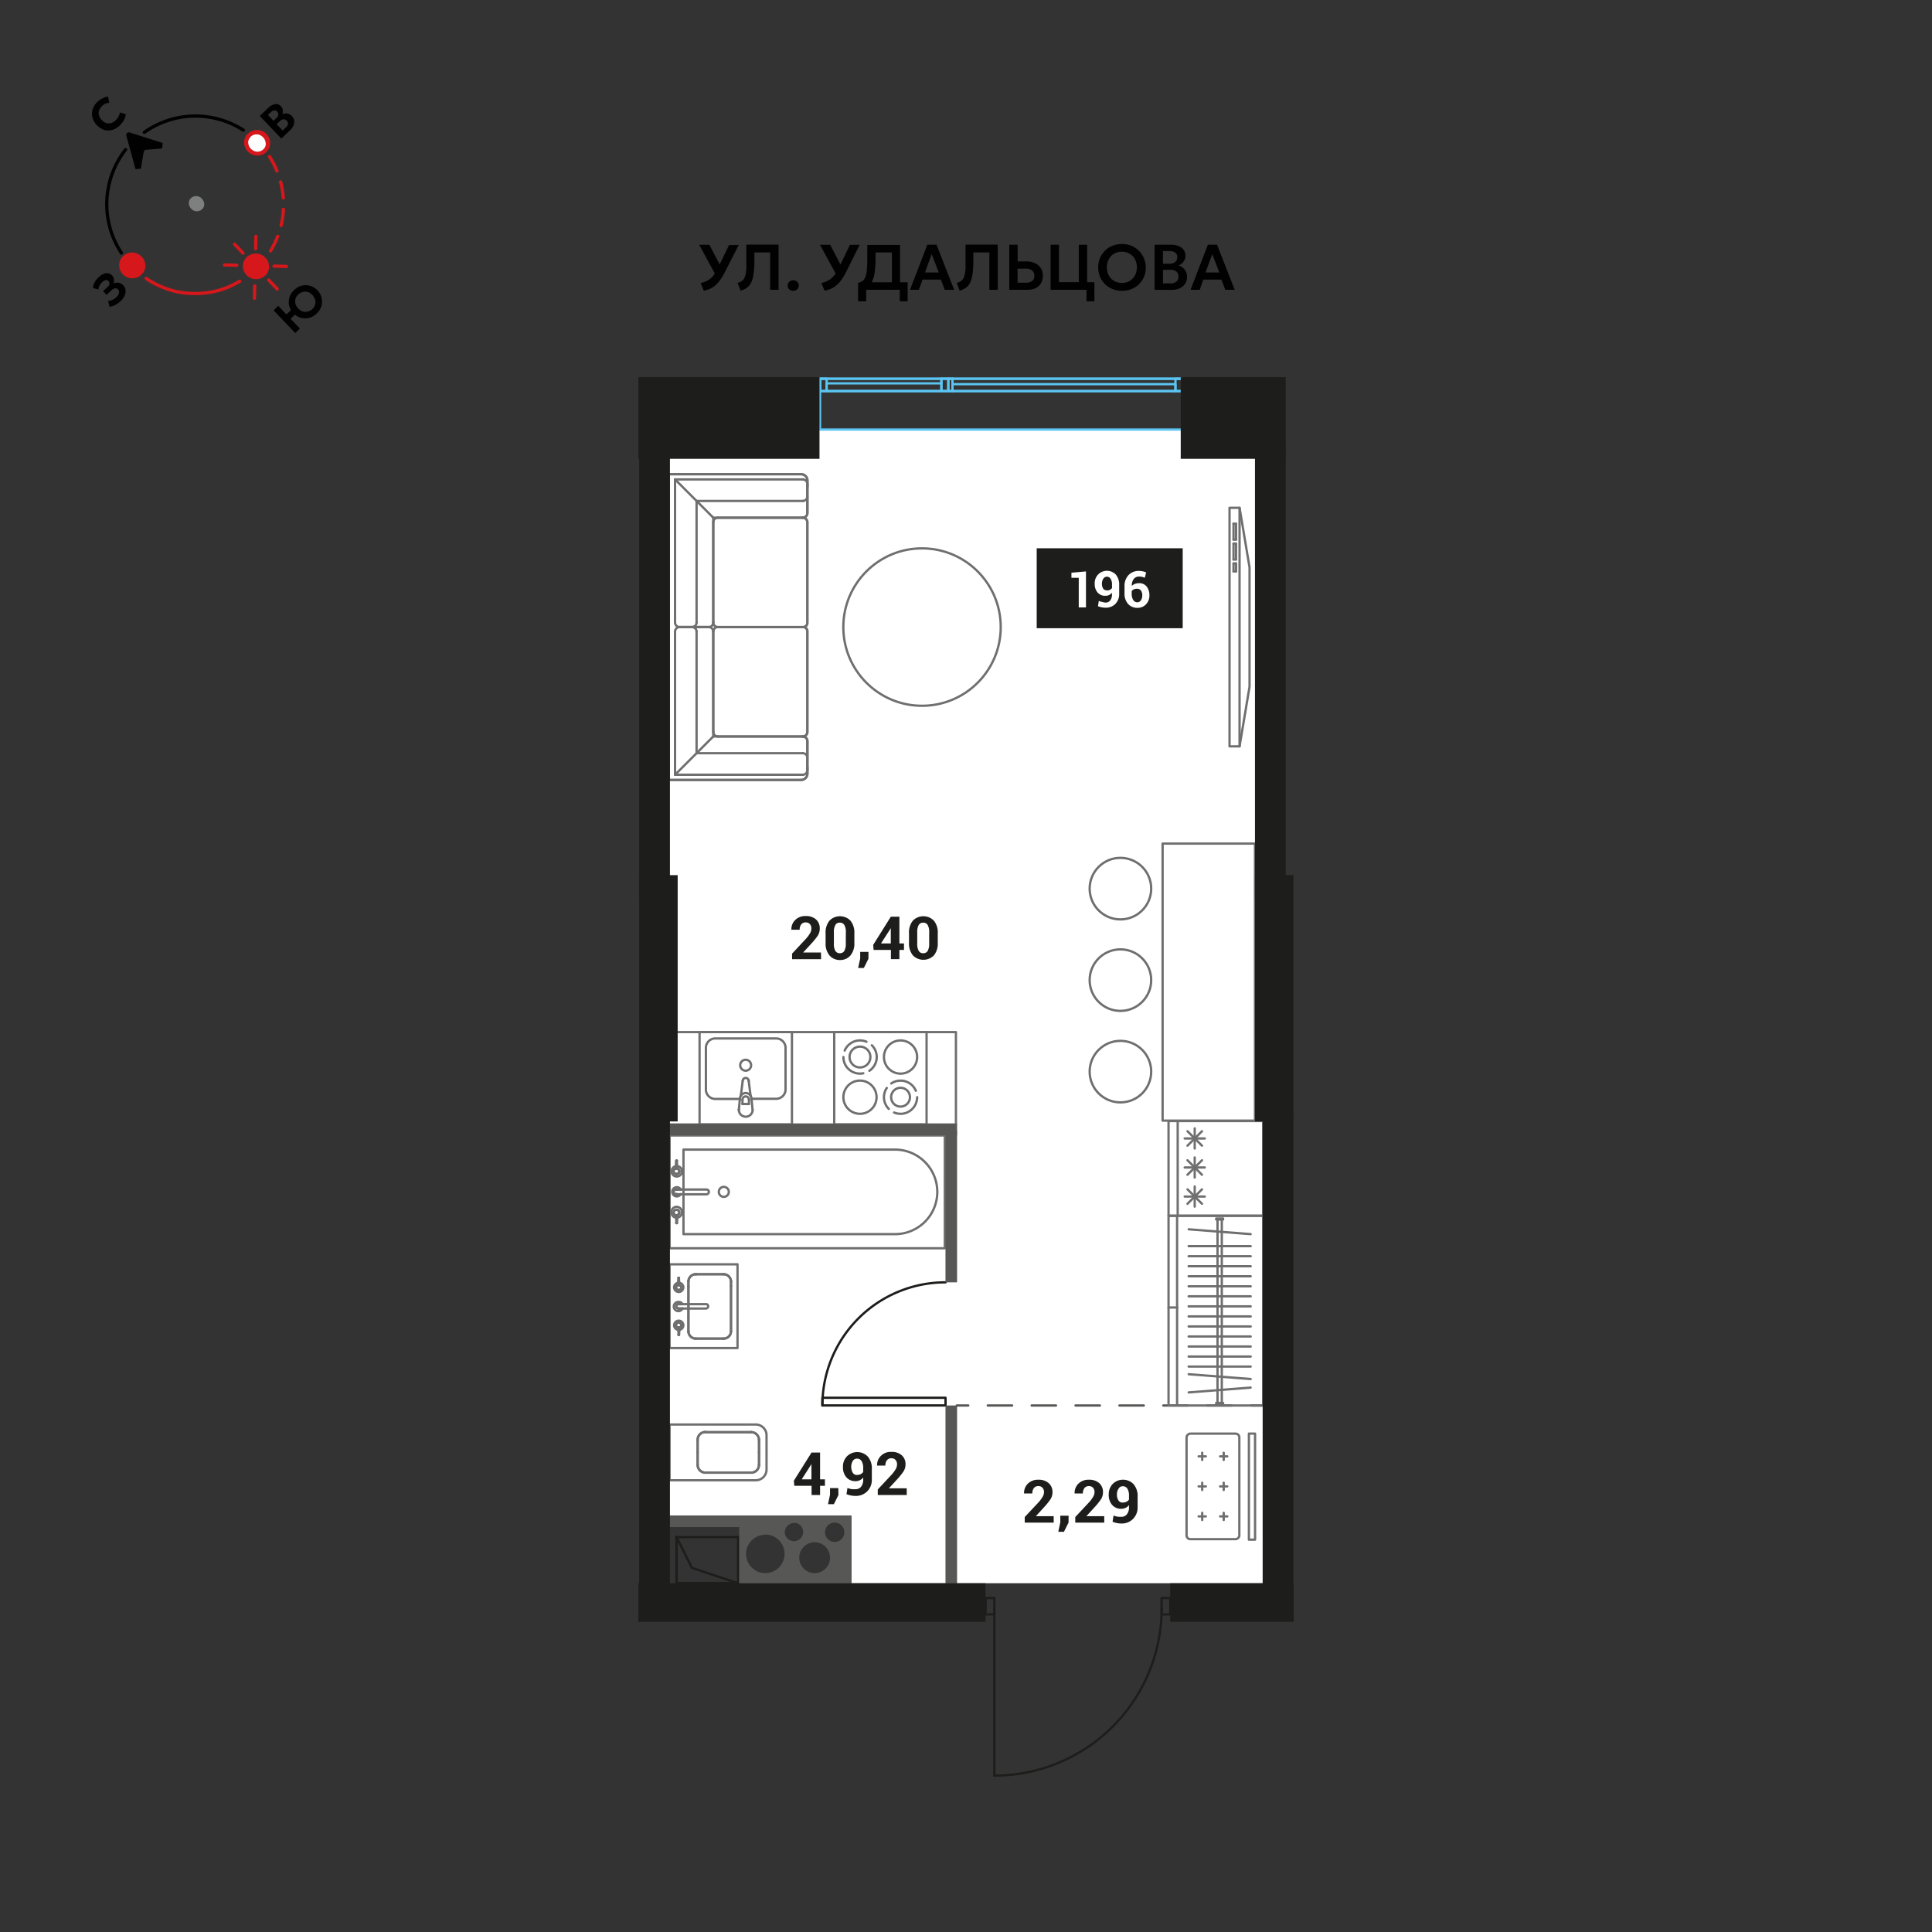 <svg xmlns="http://www.w3.org/2000/svg" viewBox="0 0 420 420"><rect x="0" y="0" width="420" height="420" fill="#333333" stroke="none"/><g id="Layer_1-9" data-name="Layer 1"><polygon points="144.84 93.29 144.84 329.46 160.7 329.46 184.97 329.46 184.97 329.46 184.97 344.18 274.6 344.18 274.6 93.29 144.84 93.29" fill="#fff"/><g id="LINE"><line x1="207.99" y1="305.54" x2="210.49" y2="305.54" fill="none" stroke="#575756" stroke-linecap="round" stroke-linejoin="round" stroke-width="0.5"/><line x1="214.73" y1="305.54" x2="269.87" y2="305.54" fill="none" stroke="#575756" stroke-linecap="round" stroke-linejoin="round" stroke-width="0.5" stroke-dasharray="5.3 4.24"/><line x1="271.99" y1="305.54" x2="274.49" y2="305.54" fill="none" stroke="#575756" stroke-linecap="round" stroke-linejoin="round" stroke-width="0.5"/></g><rect x="254.04" y="243.7" width="20.56" height="20.57" transform="translate(518.3 -10.33) rotate(90)" fill="none" stroke="#706f6f" stroke-linecap="round" stroke-linejoin="round" stroke-width="0.5"/><line x1="261.91" y1="260.12" x2="257.54" y2="260.12" fill="none" stroke="#706f6f" stroke-linecap="round" stroke-linejoin="round" stroke-width="0.5"/><line x1="259.72" y1="262.31" x2="259.72" y2="257.93" fill="none" stroke="#706f6f" stroke-linecap="round" stroke-linejoin="round" stroke-width="0.5"/><line x1="261.3" y1="261.69" x2="258.15" y2="258.55" fill="none" stroke="#706f6f" stroke-linecap="round" stroke-linejoin="round" stroke-width="0.5"/><line x1="261.3" y1="258.55" x2="258.15" y2="261.69" fill="none" stroke="#706f6f" stroke-linecap="round" stroke-linejoin="round" stroke-width="0.5"/><line x1="261.91" y1="253.8" x2="257.54" y2="253.8" fill="none" stroke="#706f6f" stroke-linecap="round" stroke-linejoin="round" stroke-width="0.5"/><line x1="259.72" y1="255.99" x2="259.72" y2="251.62" fill="none" stroke="#706f6f" stroke-linecap="round" stroke-linejoin="round" stroke-width="0.5"/><line x1="261.3" y1="255.38" x2="258.15" y2="252.23" fill="none" stroke="#706f6f" stroke-linecap="round" stroke-linejoin="round" stroke-width="0.5"/><line x1="261.3" y1="252.23" x2="258.15" y2="255.38" fill="none" stroke="#706f6f" stroke-linecap="round" stroke-linejoin="round" stroke-width="0.5"/><line x1="261.91" y1="247.49" x2="257.54" y2="247.49" fill="none" stroke="#706f6f" stroke-linecap="round" stroke-linejoin="round" stroke-width="0.5"/><line x1="259.72" y1="249.68" x2="259.72" y2="245.3" fill="none" stroke="#706f6f" stroke-linecap="round" stroke-linejoin="round" stroke-width="0.5"/><line x1="261.3" y1="249.06" x2="258.15" y2="245.92" fill="none" stroke="#706f6f" stroke-linecap="round" stroke-linejoin="round" stroke-width="0.5"/><line x1="261.3" y1="245.92" x2="258.15" y2="249.06" fill="none" stroke="#706f6f" stroke-linecap="round" stroke-linejoin="round" stroke-width="0.5"/><line x1="256.02" y1="243.75" x2="256.02" y2="264.17" fill="none" stroke="#706f6f" stroke-linecap="round" stroke-linejoin="round" stroke-width="0.5"/><rect x="145.31" y="224.37" width="62.5" height="20.08" fill="none" stroke="#706f6f" stroke-linecap="round" stroke-linejoin="round" stroke-width="0.5"/><rect x="181.35" y="224.37" width="20.08" height="20.08" fill="none" stroke="#706f6f" stroke-linecap="round" stroke-linejoin="round" stroke-width="0.5"/><path d="M199.09,237.12a3.25,3.25,0,0,0-.33-.61,3.84,3.84,0,0,0-.44-.54,3.75,3.75,0,0,0-.53-.44,3.69,3.69,0,0,0-.62-.33,3.73,3.73,0,0,0-.67-.21,3.84,3.84,0,0,0-1.46,0,3.73,3.73,0,0,0-.67.21,3.34,3.34,0,0,0-.62.33" fill="none" stroke="#706f6f" stroke-linecap="round" stroke-linejoin="round" stroke-width="0.5"/><path d="M194.37,241.85a3.73,3.73,0,0,0,.67.21,3.84,3.84,0,0,0,1.46,0,3.73,3.73,0,0,0,.67-.21,4.65,4.65,0,0,0,.62-.34,3.18,3.18,0,0,0,.53-.44,3.75,3.75,0,0,0,.44-.53,3.6,3.6,0,0,0,.33-.61,4.11,4.11,0,0,0,.21-.68,3.55,3.55,0,0,0,.08-.73" fill="none" stroke="#706f6f" stroke-linecap="round" stroke-linejoin="round" stroke-width="0.5"/><path d="M192.78,236.51a3.25,3.25,0,0,0-.33.61,3,3,0,0,0-.21.68,3.38,3.38,0,0,0-.08.72,3.55,3.55,0,0,0,.08.73,3.34,3.34,0,0,0,.21.68,3.6,3.6,0,0,0,.33.61,3.75,3.75,0,0,0,.44.53" fill="none" stroke="#706f6f" stroke-linecap="round" stroke-linejoin="round" stroke-width="0.5"/><circle cx="195.77" cy="238.52" r="2.05" fill="none" stroke="#706f6f" stroke-linecap="round" stroke-linejoin="round" stroke-width="0.5"/><circle cx="195.77" cy="229.79" r="3.61" fill="none" stroke="#706f6f" stroke-linecap="round" stroke-linejoin="round" stroke-width="0.5"/><circle cx="186.95" cy="238.52" r="3.61" fill="none" stroke="#706f6f" stroke-linecap="round" stroke-linejoin="round" stroke-width="0.5"/><path d="M183.35,229.79a3.38,3.38,0,0,0,.07.72,3.59,3.59,0,0,0,.21.68,3.25,3.25,0,0,0,.33.61,3.84,3.84,0,0,0,.44.54,4.51,4.51,0,0,0,.54.44,3.25,3.25,0,0,0,.61.33,3.83,3.83,0,0,0,.68.21,3.38,3.38,0,0,0,.72.07,3.48,3.48,0,0,0,.73-.07" fill="none" stroke="#706f6f" stroke-linecap="round" stroke-linejoin="round" stroke-width="0.5"/><path d="M188.36,226.46a3.83,3.83,0,0,0-.68-.21,4.3,4.3,0,0,0-.73-.07,4.18,4.18,0,0,0-.72.07,3.83,3.83,0,0,0-.68.21,4,4,0,0,0-.61.34,3.71,3.71,0,0,0-.54.44,3.75,3.75,0,0,0-.44.53,3.6,3.6,0,0,0-.33.61" fill="none" stroke="#706f6f" stroke-linecap="round" stroke-linejoin="round" stroke-width="0.5"/><path d="M189,232.78a3.75,3.75,0,0,0,.53-.44,3.25,3.25,0,0,0,.44-.54,3.29,3.29,0,0,0,.34-.61,3.59,3.59,0,0,0,.21-.68,3.38,3.38,0,0,0,.07-.72,3.48,3.48,0,0,0-.07-.73,4.11,4.11,0,0,0-.21-.68,3.65,3.65,0,0,0-.34-.61,3.18,3.18,0,0,0-.44-.53" fill="none" stroke="#706f6f" stroke-linecap="round" stroke-linejoin="round" stroke-width="0.5"/><circle cx="186.95" cy="229.79" r="2.27" fill="none" stroke="#706f6f" stroke-linecap="round" stroke-linejoin="round" stroke-width="0.5"/><rect x="152.08" y="224.37" width="20.08" height="20.08" fill="none" stroke="#706f6f" stroke-linecap="round" stroke-linejoin="round" stroke-width="0.5"/><path d="M163.48,238.87h5.11a2.06,2.06,0,0,0,2.18-1.9v-9.32a2.06,2.06,0,0,0-2.18-1.9H155.65a2.06,2.06,0,0,0-2.19,1.9V237a2.06,2.06,0,0,0,2.19,1.9h5.19" fill="none" stroke="#706f6f" stroke-linecap="round" stroke-linejoin="round" stroke-width="0.5"/><circle cx="162.1" cy="231.57" r="1.19" fill="none" stroke="#706f6f" stroke-linecap="round" stroke-linejoin="round" stroke-width="0.5"/><line x1="160.62" y1="241.26" x2="160.62" y2="241.26" fill="none" stroke="#706f6f" stroke-linecap="round" stroke-linejoin="round" stroke-width="0.5"/><path d="M160.62,241.26a1.49,1.49,0,1,0,3,0" fill="none" stroke="#706f6f" stroke-linecap="round" stroke-linejoin="round" stroke-width="0.5"/><line x1="163.36" y1="238.76" x2="163.6" y2="241.26" fill="none" stroke="#706f6f" stroke-linecap="round" stroke-linejoin="round" stroke-width="0.5"/><line x1="163.36" y1="238.76" x2="163.36" y2="238.76" fill="none" stroke="#706f6f" stroke-linecap="round" stroke-linejoin="round" stroke-width="0.5"/><path d="M163.36,238.76a1.43,1.43,0,0,0-.19-.57" fill="none" stroke="#706f6f" stroke-linecap="round" stroke-linejoin="round" stroke-width="0.5"/><line x1="162.77" y1="235.04" x2="163.17" y2="238.2" fill="none" stroke="#706f6f" stroke-linecap="round" stroke-linejoin="round" stroke-width="0.5"/><line x1="162.77" y1="235.04" x2="162.77" y2="235.04" fill="none" stroke="#706f6f" stroke-linecap="round" stroke-linejoin="round" stroke-width="0.5"/><path d="M162.77,235a.66.66,0,0,0-1.32,0" fill="none" stroke="#706f6f" stroke-linecap="round" stroke-linejoin="round" stroke-width="0.5"/><line x1="161.05" y1="238.2" x2="161.45" y2="235.04" fill="none" stroke="#706f6f" stroke-linecap="round" stroke-linejoin="round" stroke-width="0.5"/><line x1="161.05" y1="238.2" x2="161.05" y2="238.2" fill="none" stroke="#706f6f" stroke-linecap="round" stroke-linejoin="round" stroke-width="0.5"/><path d="M161.05,238.2a1.21,1.21,0,0,0-.19.56" fill="none" stroke="#706f6f" stroke-linecap="round" stroke-linejoin="round" stroke-width="0.5"/><line x1="160.62" y1="241.26" x2="160.86" y2="238.76" fill="none" stroke="#706f6f" stroke-linecap="round" stroke-linejoin="round" stroke-width="0.5"/><line x1="162.81" y1="240" x2="162.81" y2="239.04" fill="none" stroke="#706f6f" stroke-linecap="round" stroke-linejoin="round" stroke-width="0.5"/><line x1="161.41" y1="239.05" x2="161.41" y2="240" fill="none" stroke="#706f6f" stroke-linecap="round" stroke-linejoin="round" stroke-width="0.5"/><line x1="161.41" y1="240" x2="162.81" y2="240" fill="none" stroke="#706f6f" stroke-linecap="round" stroke-linejoin="round" stroke-width="0.5"/><path d="M162.81,239.05a.7.7,0,1,0-1.4,0" fill="none" stroke="#706f6f" stroke-linecap="round" stroke-linejoin="round" stroke-width="0.5"/><path d="M163.17,238.2a1.27,1.27,0,0,0-1.06-.59,1.28,1.28,0,0,0-1.06.59" fill="none" stroke="#706f6f" stroke-linecap="round" stroke-linejoin="round" stroke-width="0.5"/><rect x="163.22" y="229.19" width="24.51" height="59.82" transform="translate(434.58 83.63) rotate(90)" fill="none" stroke="#706f6f" stroke-linecap="round" stroke-linejoin="round" stroke-width="0.5"/><path d="M176.2,231.54h0a9.18,9.18,0,0,1,9.18,9.18v46a0,0,0,0,1,0,0H167a0,0,0,0,1,0,0V240.74A9.2,9.2,0,0,1,176.2,231.54Z" transform="translate(435.3 82.91) rotate(90)" fill="none" stroke="#706f6f" stroke-linecap="round" stroke-linejoin="round" stroke-width="0.5"/><circle cx="157.35" cy="259.1" r="1.09" fill="none" stroke="#706f6f" stroke-linecap="round" stroke-linejoin="round" stroke-width="0.5"/><line x1="148" y1="259.63" x2="147.1" y2="259.63" fill="none" stroke="#706f6f" stroke-linecap="round" stroke-linejoin="round" stroke-width="0.5"/><path d="M147.1,258.59a.52.52,0,1,0,0,1" fill="none" stroke="#706f6f" stroke-linecap="round" stroke-linejoin="round" stroke-width="0.5"/><line x1="147.1" y1="258.59" x2="147.1" y2="258.59" fill="none" stroke="#706f6f" stroke-linecap="round" stroke-linejoin="round" stroke-width="0.5"/><line x1="147.1" y1="258.59" x2="148" y2="258.59" fill="none" stroke="#706f6f" stroke-linecap="round" stroke-linejoin="round" stroke-width="0.5"/><path d="M148,258.59a1,1,0,1,0,0,1" fill="none" stroke="#706f6f" stroke-linecap="round" stroke-linejoin="round" stroke-width="0.5"/><line x1="148" y1="259.63" x2="148" y2="259.63" fill="none" stroke="#706f6f" stroke-linecap="round" stroke-linejoin="round" stroke-width="0.5"/><path d="M147.1,259.63h6.46a.54.54,0,0,0,.54-.54h0a.5.5,0,0,0-.5-.5h-6.51" fill="none" stroke="#706f6f" stroke-linecap="round" stroke-linejoin="round" stroke-width="0.5"/><path d="M147.1,258.59a.52.52,0,1,0,0,1" fill="none" stroke="#706f6f" stroke-linecap="round" stroke-linejoin="round" stroke-width="0.5"/><line x1="147.1" y1="259.63" x2="147.1" y2="259.63" fill="none" stroke="#706f6f" stroke-linecap="round" stroke-linejoin="round" stroke-width="0.5"/><path d="M147,264.18c0,.17,0,.35,0,.52" fill="none" stroke="#706f6f" stroke-linecap="round" stroke-linejoin="round" stroke-width="0.5"/><path d="M147.1,263a.6.6,0,0,0-.09,1.2" fill="none" stroke="#706f6f" stroke-linecap="round" stroke-linejoin="round" stroke-width="0.5"/><path d="M147.18,264.18a.61.61,0,0,0,.52-.59.6.6,0,0,0-.6-.61" fill="none" stroke="#706f6f" stroke-linecap="round" stroke-linejoin="round" stroke-width="0.5"/><path d="M147.22,264.7c0-.17,0-.35,0-.52" fill="none" stroke="#706f6f" stroke-linecap="round" stroke-linejoin="round" stroke-width="0.5"/><line x1="147.22" y1="264.7" x2="147.22" y2="264.7" fill="none" stroke="#706f6f" stroke-linecap="round" stroke-linejoin="round" stroke-width="0.5"/><line x1="147.22" y1="264.7" x2="147.22" y2="264.7" fill="none" stroke="#706f6f" stroke-linecap="round" stroke-linejoin="round" stroke-width="0.5"/><line x1="147.22" y1="264.7" x2="147.22" y2="264.7" fill="none" stroke="#706f6f" stroke-linecap="round" stroke-linejoin="round" stroke-width="0.5"/><path d="M147.22,264.7a1.12,1.12,0,0,0,1-1.11,1.13,1.13,0,1,0-2.25,0,1.12,1.12,0,0,0,1,1.11" fill="none" stroke="#706f6f" stroke-linecap="round" stroke-linejoin="round" stroke-width="0.5"/><line x1="146.97" y1="264.7" x2="146.97" y2="264.7" fill="none" stroke="#706f6f" stroke-linecap="round" stroke-linejoin="round" stroke-width="0.5"/><path d="M147.1,263a.61.61,0,1,0,0,1.21" fill="none" stroke="#706f6f" stroke-linecap="round" stroke-linejoin="round" stroke-width="0.5"/><path d="M147.1,264.19a.61.61,0,0,0,0-1.21" fill="none" stroke="#706f6f" stroke-linecap="round" stroke-linejoin="round" stroke-width="0.5"/><path d="M147,265.88a.06.06,0,0,0,.06,0,.08.08,0,0,0,.07,0" fill="none" stroke="#706f6f" stroke-linecap="round" stroke-linejoin="round" stroke-width="0.5"/><line x1="147.16" y1="265.89" x2="147.16" y2="265.89" fill="none" stroke="#706f6f" stroke-linecap="round" stroke-linejoin="round" stroke-width="0.5"/><path d="M147.16,265.89a7.54,7.54,0,0,0,.06-.94,6.51,6.51,0,0,0,0-.77" fill="none" stroke="#706f6f" stroke-linecap="round" stroke-linejoin="round" stroke-width="0.5"/><line x1="147.18" y1="264.18" x2="147.18" y2="264.18" fill="none" stroke="#706f6f" stroke-linecap="round" stroke-linejoin="round" stroke-width="0.5"/><path d="M147,264.18h.17" fill="none" stroke="#706f6f" stroke-linecap="round" stroke-linejoin="round" stroke-width="0.5"/><line x1="147.01" y1="264.18" x2="147.01" y2="264.18" fill="none" stroke="#706f6f" stroke-linecap="round" stroke-linejoin="round" stroke-width="0.5"/><path d="M147,264.18a6.62,6.62,0,0,0,0,.77,7.26,7.26,0,0,0,.06.93" fill="none" stroke="#706f6f" stroke-linecap="round" stroke-linejoin="round" stroke-width="0.5"/><line x1="147.03" y1="265.89" x2="147.03" y2="265.88" fill="none" stroke="#706f6f" stroke-linecap="round" stroke-linejoin="round" stroke-width="0.5"/><line x1="146.97" y1="253.51" x2="146.97" y2="253.51" fill="none" stroke="#706f6f" stroke-linecap="round" stroke-linejoin="round" stroke-width="0.5"/><path d="M147,253.51a1.13,1.13,0,1,0,.25,0" fill="none" stroke="#706f6f" stroke-linecap="round" stroke-linejoin="round" stroke-width="0.5"/><line x1="147.22" y1="253.52" x2="147.22" y2="253.51" fill="none" stroke="#706f6f" stroke-linecap="round" stroke-linejoin="round" stroke-width="0.5"/><line x1="147.22" y1="253.52" x2="147.22" y2="253.52" fill="none" stroke="#706f6f" stroke-linecap="round" stroke-linejoin="round" stroke-width="0.5"/><line x1="147.22" y1="253.52" x2="147.22" y2="253.52" fill="none" stroke="#706f6f" stroke-linecap="round" stroke-linejoin="round" stroke-width="0.5"/><path d="M147.18,254c0-.17,0-.35,0-.52" fill="none" stroke="#706f6f" stroke-linecap="round" stroke-linejoin="round" stroke-width="0.5"/><path d="M147.1,255.24a.6.6,0,0,0,.08-1.2" fill="none" stroke="#706f6f" stroke-linecap="round" stroke-linejoin="round" stroke-width="0.5"/><path d="M147,254a.6.6,0,0,0,.09,1.2" fill="none" stroke="#706f6f" stroke-linecap="round" stroke-linejoin="round" stroke-width="0.5"/><path d="M147,253.51c0,.18,0,.36,0,.53" fill="none" stroke="#706f6f" stroke-linecap="round" stroke-linejoin="round" stroke-width="0.5"/><path d="M147.1,255.24a.61.61,0,0,0,0-1.21" fill="none" stroke="#706f6f" stroke-linecap="round" stroke-linejoin="round" stroke-width="0.5"/><path d="M147.1,254a.61.61,0,1,0,0,1.21" fill="none" stroke="#706f6f" stroke-linecap="round" stroke-linejoin="round" stroke-width="0.5"/><line x1="147.03" y1="252.33" x2="147.03" y2="252.34" fill="none" stroke="#706f6f" stroke-linecap="round" stroke-linejoin="round" stroke-width="0.5"/><path d="M147,252.33a7.42,7.42,0,0,0-.06.94,6.51,6.51,0,0,0,0,.77" fill="none" stroke="#706f6f" stroke-linecap="round" stroke-linejoin="round" stroke-width="0.5"/><line x1="147.01" y1="254.04" x2="147.01" y2="254.04" fill="none" stroke="#706f6f" stroke-linecap="round" stroke-linejoin="round" stroke-width="0.5"/><path d="M147.18,254H147" fill="none" stroke="#706f6f" stroke-linecap="round" stroke-linejoin="round" stroke-width="0.5"/><line x1="147.18" y1="254.04" x2="147.18" y2="254.04" fill="none" stroke="#706f6f" stroke-linecap="round" stroke-linejoin="round" stroke-width="0.5"/><path d="M147.18,254a6.62,6.62,0,0,0,0-.77,7.14,7.14,0,0,0-.06-.93" fill="none" stroke="#706f6f" stroke-linecap="round" stroke-linejoin="round" stroke-width="0.5"/><line x1="147.16" y1="252.33" x2="147.16" y2="252.33" fill="none" stroke="#706f6f" stroke-linecap="round" stroke-linejoin="round" stroke-width="0.5"/><path d="M147.16,252.33l-.06,0a.07.07,0,0,0-.07,0" fill="none" stroke="#706f6f" stroke-linecap="round" stroke-linejoin="round" stroke-width="0.5"/><rect x="143.84" y="276.57" width="18.21" height="14.77" transform="translate(436.9 131.01) rotate(90)" fill="none" stroke="#706f6f" stroke-linecap="round" stroke-linejoin="round" stroke-width="0.5"/><line x1="149.66" y1="279.62" x2="149.66" y2="278.57" fill="none" stroke="#706f6f" stroke-linecap="round" stroke-linejoin="round" stroke-width="0.5"/><line x1="149.66" y1="279.62" x2="149.66" y2="278.57" fill="none" stroke="#706f6f" stroke-linecap="round" stroke-linejoin="round" stroke-width="0.5"/><line x1="151.3" y1="277.01" x2="151.3" y2="277.01" fill="none" stroke="#706f6f" stroke-linecap="round" stroke-linejoin="round" stroke-width="0.5"/><line x1="151.3" y1="277.01" x2="157.27" y2="277.01" fill="none" stroke="#706f6f" stroke-linecap="round" stroke-linejoin="round" stroke-width="0.5"/><line x1="151.3" y1="277.01" x2="157.27" y2="277.01" fill="none" stroke="#706f6f" stroke-linecap="round" stroke-linejoin="round" stroke-width="0.5"/><line x1="158.91" y1="278.57" x2="158.91" y2="278.57" fill="none" stroke="#706f6f" stroke-linecap="round" stroke-linejoin="round" stroke-width="0.5"/><line x1="158.91" y1="278.57" x2="158.91" y2="279.62" fill="none" stroke="#706f6f" stroke-linecap="round" stroke-linejoin="round" stroke-width="0.5"/><line x1="158.91" y1="278.57" x2="158.91" y2="279.62" fill="none" stroke="#706f6f" stroke-linecap="round" stroke-linejoin="round" stroke-width="0.5"/><line x1="158.91" y1="279.62" x2="158.91" y2="289.44" fill="none" stroke="#706f6f" stroke-linecap="round" stroke-linejoin="round" stroke-width="0.5"/><line x1="158.91" y1="279.62" x2="158.91" y2="289.44" fill="none" stroke="#706f6f" stroke-linecap="round" stroke-linejoin="round" stroke-width="0.5"/><line x1="157.27" y1="291" x2="157.27" y2="291" fill="none" stroke="#706f6f" stroke-linecap="round" stroke-linejoin="round" stroke-width="0.5"/><line x1="157.27" y1="291" x2="151.3" y2="291" fill="none" stroke="#706f6f" stroke-linecap="round" stroke-linejoin="round" stroke-width="0.5"/><line x1="157.27" y1="291" x2="151.3" y2="291" fill="none" stroke="#706f6f" stroke-linecap="round" stroke-linejoin="round" stroke-width="0.5"/><line x1="149.66" y1="289.44" x2="149.66" y2="289.44" fill="none" stroke="#706f6f" stroke-linecap="round" stroke-linejoin="round" stroke-width="0.5"/><line x1="149.66" y1="289.44" x2="149.66" y2="279.62" fill="none" stroke="#706f6f" stroke-linecap="round" stroke-linejoin="round" stroke-width="0.5"/><line x1="149.66" y1="289.44" x2="149.66" y2="279.62" fill="none" stroke="#706f6f" stroke-linecap="round" stroke-linejoin="round" stroke-width="0.5"/><path d="M151.3,277a1.61,1.61,0,0,0-1.64,1.56" fill="none" stroke="#706f6f" stroke-linecap="round" stroke-linejoin="round" stroke-width="0.5"/><path d="M151.3,277a1.61,1.61,0,0,0-1.64,1.56" fill="none" stroke="#706f6f" stroke-linecap="round" stroke-linejoin="round" stroke-width="0.5"/><path d="M158.91,278.57a1.6,1.6,0,0,0-1.64-1.56" fill="none" stroke="#706f6f" stroke-linecap="round" stroke-linejoin="round" stroke-width="0.5"/><path d="M158.91,278.57a1.6,1.6,0,0,0-1.64-1.56" fill="none" stroke="#706f6f" stroke-linecap="round" stroke-linejoin="round" stroke-width="0.5"/><path d="M157.27,291a1.6,1.6,0,0,0,1.64-1.56" fill="none" stroke="#706f6f" stroke-linecap="round" stroke-linejoin="round" stroke-width="0.5"/><path d="M157.27,291a1.6,1.6,0,0,0,1.64-1.56" fill="none" stroke="#706f6f" stroke-linecap="round" stroke-linejoin="round" stroke-width="0.5"/><path d="M149.66,289.44A1.6,1.6,0,0,0,151.3,291" fill="none" stroke="#706f6f" stroke-linecap="round" stroke-linejoin="round" stroke-width="0.5"/><path d="M149.66,289.44A1.6,1.6,0,0,0,151.3,291" fill="none" stroke="#706f6f" stroke-linecap="round" stroke-linejoin="round" stroke-width="0.5"/><line x1="148.38" y1="284.46" x2="147.56" y2="284.46" fill="none" stroke="#706f6f" stroke-linecap="round" stroke-linejoin="round" stroke-width="0.5"/><path d="M147.56,283.51a.48.48,0,1,0,0,.95" fill="none" stroke="#706f6f" stroke-linecap="round" stroke-linejoin="round" stroke-width="0.5"/><line x1="147.56" y1="283.51" x2="147.56" y2="283.51" fill="none" stroke="#706f6f" stroke-linecap="round" stroke-linejoin="round" stroke-width="0.5"/><line x1="147.56" y1="283.51" x2="148.38" y2="283.51" fill="none" stroke="#706f6f" stroke-linecap="round" stroke-linejoin="round" stroke-width="0.5"/><path d="M148.38,283.51a.94.94,0,0,0-.82-.48,1,1,0,1,0,.82,1.43" fill="none" stroke="#706f6f" stroke-linecap="round" stroke-linejoin="round" stroke-width="0.5"/><line x1="148.38" y1="284.46" x2="148.38" y2="284.46" fill="none" stroke="#706f6f" stroke-linecap="round" stroke-linejoin="round" stroke-width="0.5"/><path d="M147.56,284.46h5.9a.5.5,0,0,0,.5-.5h0a.46.46,0,0,0-.46-.45h-5.95" fill="none" stroke="#706f6f" stroke-linecap="round" stroke-linejoin="round" stroke-width="0.5"/><path d="M147.56,283.51a.48.48,0,1,0,0,.95" fill="none" stroke="#706f6f" stroke-linecap="round" stroke-linejoin="round" stroke-width="0.5"/><line x1="147.56" y1="284.46" x2="147.56" y2="284.46" fill="none" stroke="#706f6f" stroke-linecap="round" stroke-linejoin="round" stroke-width="0.5"/><path d="M147.48,288.62c0,.16,0,.32,0,.48" fill="none" stroke="#706f6f" stroke-linecap="round" stroke-linejoin="round" stroke-width="0.5"/><path d="M147.56,287.52a.55.55,0,0,0-.08,1.1" fill="none" stroke="#706f6f" stroke-linecap="round" stroke-linejoin="round" stroke-width="0.5"/><path d="M147.63,288.62a.55.55,0,0,0-.07-1.1" fill="none" stroke="#706f6f" stroke-linecap="round" stroke-linejoin="round" stroke-width="0.5"/><path d="M147.67,289.1c0-.16,0-.32,0-.48" fill="none" stroke="#706f6f" stroke-linecap="round" stroke-linejoin="round" stroke-width="0.5"/><line x1="147.67" y1="289.1" x2="147.67" y2="289.1" fill="none" stroke="#706f6f" stroke-linecap="round" stroke-linejoin="round" stroke-width="0.5"/><line x1="147.67" y1="289.1" x2="147.67" y2="289.1" fill="none" stroke="#706f6f" stroke-linecap="round" stroke-linejoin="round" stroke-width="0.5"/><line x1="147.67" y1="289.1" x2="147.67" y2="289.1" fill="none" stroke="#706f6f" stroke-linecap="round" stroke-linejoin="round" stroke-width="0.5"/><path d="M147.67,289.1a1,1,0,1,0-.23,0" fill="none" stroke="#706f6f" stroke-linecap="round" stroke-linejoin="round" stroke-width="0.5"/><line x1="147.44" y1="289.1" x2="147.44" y2="289.1" fill="none" stroke="#706f6f" stroke-linecap="round" stroke-linejoin="round" stroke-width="0.5"/><path d="M147.56,287.52a.56.56,0,1,0,0,1.11" fill="none" stroke="#706f6f" stroke-linecap="round" stroke-linejoin="round" stroke-width="0.5"/><path d="M147.56,288.62a.54.54,0,0,0,.54-.54.55.55,0,0,0-.54-.56" fill="none" stroke="#706f6f" stroke-linecap="round" stroke-linejoin="round" stroke-width="0.5"/><path d="M147.5,290.18a.05.05,0,0,0,.05,0,.06.06,0,0,0,.06,0" fill="none" stroke="#706f6f" stroke-linecap="round" stroke-linejoin="round" stroke-width="0.5"/><line x1="147.61" y1="290.18" x2="147.61" y2="290.18" fill="none" stroke="#706f6f" stroke-linecap="round" stroke-linejoin="round" stroke-width="0.5"/><path d="M147.61,290.18a6.22,6.22,0,0,0,.06-.86,5.48,5.48,0,0,0,0-.7" fill="none" stroke="#706f6f" stroke-linecap="round" stroke-linejoin="round" stroke-width="0.5"/><line x1="147.63" y1="288.62" x2="147.63" y2="288.62" fill="none" stroke="#706f6f" stroke-linecap="round" stroke-linejoin="round" stroke-width="0.5"/><path d="M147.48,288.62h.15" fill="none" stroke="#706f6f" stroke-linecap="round" stroke-linejoin="round" stroke-width="0.5"/><line x1="147.48" y1="288.62" x2="147.48" y2="288.62" fill="none" stroke="#706f6f" stroke-linecap="round" stroke-linejoin="round" stroke-width="0.5"/><path d="M147.48,288.62a5.48,5.48,0,0,0,0,.7,6.22,6.22,0,0,0,.06.86" fill="none" stroke="#706f6f" stroke-linecap="round" stroke-linejoin="round" stroke-width="0.5"/><line x1="147.5" y1="290.18" x2="147.5" y2="290.18" fill="none" stroke="#706f6f" stroke-linecap="round" stroke-linejoin="round" stroke-width="0.5"/><line x1="147.44" y1="278.87" x2="147.44" y2="278.87" fill="none" stroke="#706f6f" stroke-linecap="round" stroke-linejoin="round" stroke-width="0.5"/><path d="M147.44,278.87a1,1,0,1,0,.23,0" fill="none" stroke="#706f6f" stroke-linecap="round" stroke-linejoin="round" stroke-width="0.5"/><line x1="147.67" y1="278.87" x2="147.67" y2="278.87" fill="none" stroke="#706f6f" stroke-linecap="round" stroke-linejoin="round" stroke-width="0.5"/><line x1="147.67" y1="278.87" x2="147.67" y2="278.87" fill="none" stroke="#706f6f" stroke-linecap="round" stroke-linejoin="round" stroke-width="0.5"/><line x1="147.67" y1="278.87" x2="147.67" y2="278.87" fill="none" stroke="#706f6f" stroke-linecap="round" stroke-linejoin="round" stroke-width="0.5"/><path d="M147.63,279.35c0-.16,0-.32,0-.48" fill="none" stroke="#706f6f" stroke-linecap="round" stroke-linejoin="round" stroke-width="0.5"/><path d="M147.56,280.44a.54.54,0,0,0,.54-.55.55.55,0,0,0-.47-.54" fill="none" stroke="#706f6f" stroke-linecap="round" stroke-linejoin="round" stroke-width="0.5"/><path d="M147.48,279.35a.56.56,0,0,0-.48.54.55.55,0,0,0,.56.55" fill="none" stroke="#706f6f" stroke-linecap="round" stroke-linejoin="round" stroke-width="0.5"/><path d="M147.44,278.87l0,.48" fill="none" stroke="#706f6f" stroke-linecap="round" stroke-linejoin="round" stroke-width="0.5"/><path d="M147.56,280.44a.54.54,0,0,0,.54-.55.55.55,0,0,0-.54-.55" fill="none" stroke="#706f6f" stroke-linecap="round" stroke-linejoin="round" stroke-width="0.5"/><path d="M147.56,279.35a.55.55,0,1,0,0,1.09" fill="none" stroke="#706f6f" stroke-linecap="round" stroke-linejoin="round" stroke-width="0.5"/><line x1="147.5" y1="277.79" x2="147.5" y2="277.79" fill="none" stroke="#706f6f" stroke-linecap="round" stroke-linejoin="round" stroke-width="0.5"/><path d="M147.5,277.79a6.11,6.11,0,0,0-.06.86c0,.23,0,.47,0,.7" fill="none" stroke="#706f6f" stroke-linecap="round" stroke-linejoin="round" stroke-width="0.5"/><line x1="147.48" y1="279.35" x2="147.48" y2="279.35" fill="none" stroke="#706f6f" stroke-linecap="round" stroke-linejoin="round" stroke-width="0.5"/><path d="M147.63,279.35h-.15" fill="none" stroke="#706f6f" stroke-linecap="round" stroke-linejoin="round" stroke-width="0.5"/><line x1="147.63" y1="279.35" x2="147.63" y2="279.35" fill="none" stroke="#706f6f" stroke-linecap="round" stroke-linejoin="round" stroke-width="0.5"/><path d="M147.63,279.35a5.48,5.48,0,0,0,0-.7,6.11,6.11,0,0,0-.06-.86" fill="none" stroke="#706f6f" stroke-linecap="round" stroke-linejoin="round" stroke-width="0.5"/><line x1="147.61" y1="277.79" x2="147.61" y2="277.79" fill="none" stroke="#706f6f" stroke-linecap="round" stroke-linejoin="round" stroke-width="0.5"/><path d="M147.61,277.79a.05.05,0,0,0-.05,0s-.06,0-.06,0" fill="none" stroke="#706f6f" stroke-linecap="round" stroke-linejoin="round" stroke-width="0.5"/><path d="M166.64,315.75v3.72a2.34,2.34,0,0,1-2.35,2.33H145.56V309.68h18.73a2.34,2.34,0,0,1,2.35,2.33h0v3.72Z" fill="none" stroke="#706f6f" stroke-linecap="round" stroke-linejoin="round" stroke-width="0.5"/><line x1="151.66" y1="315.74" x2="151.66" y2="318.45" fill="none" stroke="#706f6f" stroke-linecap="round" stroke-linejoin="round" stroke-width="0.5"/><line x1="151.66" y1="315.74" x2="151.66" y2="318.45" fill="none" stroke="#706f6f" stroke-linecap="round" stroke-linejoin="round" stroke-width="0.5"/><line x1="153.37" y1="320.14" x2="153.37" y2="320.14" fill="none" stroke="#706f6f" stroke-linecap="round" stroke-linejoin="round" stroke-width="0.5"/><line x1="153.37" y1="320.14" x2="163.3" y2="320.14" fill="none" stroke="#706f6f" stroke-linecap="round" stroke-linejoin="round" stroke-width="0.5"/><line x1="153.37" y1="320.14" x2="163.3" y2="320.14" fill="none" stroke="#706f6f" stroke-linecap="round" stroke-linejoin="round" stroke-width="0.5"/><line x1="165.01" y1="318.45" x2="165.01" y2="318.45" fill="none" stroke="#706f6f" stroke-linecap="round" stroke-linejoin="round" stroke-width="0.5"/><line x1="165.01" y1="318.45" x2="165.01" y2="315.75" fill="none" stroke="#706f6f" stroke-linecap="round" stroke-linejoin="round" stroke-width="0.5"/><line x1="165.01" y1="318.45" x2="165.01" y2="315.75" fill="none" stroke="#706f6f" stroke-linecap="round" stroke-linejoin="round" stroke-width="0.5"/><line x1="165.01" y1="315.74" x2="165.01" y2="313.04" fill="none" stroke="#706f6f" stroke-linecap="round" stroke-linejoin="round" stroke-width="0.5"/><line x1="165.01" y1="315.74" x2="165.01" y2="313.04" fill="none" stroke="#706f6f" stroke-linecap="round" stroke-linejoin="round" stroke-width="0.5"/><line x1="163.3" y1="311.34" x2="163.3" y2="311.34" fill="none" stroke="#706f6f" stroke-linecap="round" stroke-linejoin="round" stroke-width="0.5"/><line x1="163.3" y1="311.34" x2="153.37" y2="311.34" fill="none" stroke="#706f6f" stroke-linecap="round" stroke-linejoin="round" stroke-width="0.5"/><line x1="163.3" y1="311.34" x2="153.37" y2="311.34" fill="none" stroke="#706f6f" stroke-linecap="round" stroke-linejoin="round" stroke-width="0.5"/><line x1="151.66" y1="313.04" x2="151.66" y2="313.04" fill="none" stroke="#706f6f" stroke-linecap="round" stroke-linejoin="round" stroke-width="0.5"/><line x1="151.66" y1="313.04" x2="151.66" y2="315.74" fill="none" stroke="#706f6f" stroke-linecap="round" stroke-linejoin="round" stroke-width="0.5"/><line x1="151.66" y1="313.04" x2="151.66" y2="315.74" fill="none" stroke="#706f6f" stroke-linecap="round" stroke-linejoin="round" stroke-width="0.5"/><path d="M153.37,320.14a1.69,1.69,0,0,1-1.71-1.69" fill="none" stroke="#706f6f" stroke-linecap="round" stroke-linejoin="round" stroke-width="0.5"/><path d="M153.37,320.14a1.69,1.69,0,0,1-1.71-1.69" fill="none" stroke="#706f6f" stroke-linecap="round" stroke-linejoin="round" stroke-width="0.5"/><path d="M165,318.45a1.69,1.69,0,0,1-1.71,1.69" fill="none" stroke="#706f6f" stroke-linecap="round" stroke-linejoin="round" stroke-width="0.5"/><path d="M165,318.45a1.69,1.69,0,0,1-1.71,1.69" fill="none" stroke="#706f6f" stroke-linecap="round" stroke-linejoin="round" stroke-width="0.5"/><path d="M163.3,311.34A1.7,1.7,0,0,1,165,313" fill="none" stroke="#706f6f" stroke-linecap="round" stroke-linejoin="round" stroke-width="0.5"/><path d="M163.3,311.34A1.7,1.7,0,0,1,165,313" fill="none" stroke="#706f6f" stroke-linecap="round" stroke-linejoin="round" stroke-width="0.5"/><path d="M151.66,313a1.7,1.7,0,0,1,1.71-1.7" fill="none" stroke="#706f6f" stroke-linecap="round" stroke-linejoin="round" stroke-width="0.5"/><path d="M151.66,313a1.7,1.7,0,0,1,1.71-1.7" fill="none" stroke="#706f6f" stroke-linecap="round" stroke-linejoin="round" stroke-width="0.5"/><g id="LINE-2" data-name="LINE"><rect x="252.74" y="183.39" width="20.08" height="60.23" fill="none" stroke="#706f6f" stroke-linecap="round" stroke-linejoin="round" stroke-width="0.5"/></g><g id="CIRCLE"><circle cx="243.57" cy="213.07" r="6.69" fill="none" stroke="#706f6f" stroke-linecap="round" stroke-linejoin="round" stroke-width="0.5"/></g><g id="CIRCLE-2" data-name="CIRCLE"><circle cx="243.57" cy="232.96" r="6.69" fill="none" stroke="#706f6f" stroke-linecap="round" stroke-linejoin="round" stroke-width="0.5"/></g><g id="CIRCLE-3" data-name="CIRCLE"><circle cx="243.57" cy="193.18" r="6.69" fill="none" stroke="#706f6f" stroke-linecap="round" stroke-linejoin="round" stroke-width="0.5"/></g><path d="M175.53,105.81v-1.36a1.37,1.37,0,0,0-1.37-1.36H145.41v66.46h28.74a1.37,1.37,0,0,0,1.37-1.36v-1.36l0,.59v-6.31h0a1,1,0,0,0-1-1h0a1,1,0,0,0,1-1V137.23a.91.91,0,0,0-.91-.91h0a.91.91,0,0,0,.91-.91V113.54a1,1,0,0,0-1-1h0a1,1,0,0,0,1-1h0v-6.31Z" fill="none" stroke="#706f6f" stroke-linecap="round" stroke-linejoin="round" stroke-width="0.5"/><line x1="175.51" y1="161.1" x2="175.51" y2="167.41" fill="none" stroke="#706f6f" stroke-linecap="round" stroke-linejoin="round" stroke-width="0.5"/><line x1="174.51" y1="160.1" x2="156.07" y2="160.1" fill="none" stroke="#706f6f" stroke-linecap="round" stroke-linejoin="round" stroke-width="0.5"/><line x1="155.06" y1="159.1" x2="155.06" y2="137.32" fill="none" stroke="#706f6f" stroke-linecap="round" stroke-linejoin="round" stroke-width="0.5"/><line x1="146.75" y1="168.42" x2="174.51" y2="168.42" fill="none" stroke="#706f6f" stroke-linecap="round" stroke-linejoin="round" stroke-width="0.5"/><line x1="175.51" y1="167.42" x2="175.51" y2="161.11" fill="none" stroke="#706f6f" stroke-linecap="round" stroke-linejoin="round" stroke-width="0.5"/><line x1="174.51" y1="160.1" x2="155.06" y2="160.1" fill="none" stroke="#706f6f" stroke-linecap="round" stroke-linejoin="round" stroke-width="0.5"/><line x1="155.06" y1="160.1" x2="155.06" y2="137.32" fill="none" stroke="#706f6f" stroke-linecap="round" stroke-linejoin="round" stroke-width="0.5"/><line x1="154.06" y1="136.32" x2="147.75" y2="136.32" fill="none" stroke="#706f6f" stroke-linecap="round" stroke-linejoin="round" stroke-width="0.5"/><line x1="146.75" y1="137.32" x2="146.75" y2="168.42" fill="none" stroke="#706f6f" stroke-linecap="round" stroke-linejoin="round" stroke-width="0.5"/><line x1="174.51" y1="163.74" x2="151.43" y2="163.74" fill="none" stroke="#706f6f" stroke-linecap="round" stroke-linejoin="round" stroke-width="0.5"/><line x1="151.43" y1="163.74" x2="151.43" y2="137.32" fill="none" stroke="#706f6f" stroke-linecap="round" stroke-linejoin="round" stroke-width="0.5"/><line x1="155.06" y1="160.1" x2="146.75" y2="168.42" fill="none" stroke="#706f6f" stroke-linecap="round" stroke-linejoin="round" stroke-width="0.5"/><path d="M175.51,159.1a1,1,0,0,1-1,1" fill="none" stroke="#706f6f" stroke-linecap="round" stroke-linejoin="round" stroke-width="0.5"/><path d="M156.07,160.1a1,1,0,0,1-1-1" fill="none" stroke="#706f6f" stroke-linecap="round" stroke-linejoin="round" stroke-width="0.5"/><path d="M155.06,137.32a1,1,0,0,1,1-1" fill="none" stroke="#706f6f" stroke-linecap="round" stroke-linejoin="round" stroke-width="0.5"/><path d="M175.51,167.42a1,1,0,0,1-1,1" fill="none" stroke="#706f6f" stroke-linecap="round" stroke-linejoin="round" stroke-width="0.5"/><path d="M174.51,160.1a1,1,0,0,1,1,1" fill="none" stroke="#706f6f" stroke-linecap="round" stroke-linejoin="round" stroke-width="0.5"/><path d="M154.06,136.32a1,1,0,0,1,1,1" fill="none" stroke="#706f6f" stroke-linecap="round" stroke-linejoin="round" stroke-width="0.5"/><path d="M146.75,137.32a1,1,0,0,1,1-1" fill="none" stroke="#706f6f" stroke-linecap="round" stroke-linejoin="round" stroke-width="0.5"/><path d="M174.51,163.74a1,1,0,0,1,1,1" fill="none" stroke="#706f6f" stroke-linecap="round" stroke-linejoin="round" stroke-width="0.5"/><path d="M150.43,136.32a1,1,0,0,1,1,1" fill="none" stroke="#706f6f" stroke-linecap="round" stroke-linejoin="round" stroke-width="0.5"/><line x1="147.75" y1="136.32" x2="154.06" y2="136.32" fill="none" stroke="#706f6f" stroke-linecap="round" stroke-linejoin="round" stroke-width="0.5"/><path d="M156.07,136.32H174.6a.91.91,0,0,1,.91.91V159.1" fill="none" stroke="#706f6f" stroke-linecap="round" stroke-linejoin="round" stroke-width="0.5"/><path d="M175.53,166.83v1.36a1.37,1.37,0,0,1-1.37,1.36H145.41V136.32" fill="none" stroke="#706f6f" stroke-linecap="round" stroke-linejoin="round" stroke-width="0.5"/><line x1="175.51" y1="111.54" x2="175.51" y2="105.23" fill="none" stroke="#706f6f" stroke-linecap="round" stroke-linejoin="round" stroke-width="0.5"/><line x1="174.51" y1="112.54" x2="156.07" y2="112.54" fill="none" stroke="#706f6f" stroke-linecap="round" stroke-linejoin="round" stroke-width="0.5"/><line x1="155.06" y1="113.54" x2="155.06" y2="135.32" fill="none" stroke="#706f6f" stroke-linecap="round" stroke-linejoin="round" stroke-width="0.5"/><line x1="146.75" y1="104.22" x2="174.51" y2="104.22" fill="none" stroke="#706f6f" stroke-linecap="round" stroke-linejoin="round" stroke-width="0.5"/><line x1="175.51" y1="105.22" x2="175.51" y2="111.53" fill="none" stroke="#706f6f" stroke-linecap="round" stroke-linejoin="round" stroke-width="0.5"/><line x1="174.51" y1="112.54" x2="155.06" y2="112.54" fill="none" stroke="#706f6f" stroke-linecap="round" stroke-linejoin="round" stroke-width="0.5"/><line x1="155.06" y1="112.54" x2="155.06" y2="135.32" fill="none" stroke="#706f6f" stroke-linecap="round" stroke-linejoin="round" stroke-width="0.5"/><line x1="154.06" y1="136.32" x2="147.75" y2="136.32" fill="none" stroke="#706f6f" stroke-linecap="round" stroke-linejoin="round" stroke-width="0.5"/><line x1="146.75" y1="135.32" x2="146.75" y2="104.22" fill="none" stroke="#706f6f" stroke-linecap="round" stroke-linejoin="round" stroke-width="0.5"/><line x1="174.51" y1="108.9" x2="151.43" y2="108.9" fill="none" stroke="#706f6f" stroke-linecap="round" stroke-linejoin="round" stroke-width="0.5"/><line x1="151.43" y1="108.9" x2="151.43" y2="135.32" fill="none" stroke="#706f6f" stroke-linecap="round" stroke-linejoin="round" stroke-width="0.5"/><line x1="155.06" y1="112.54" x2="146.75" y2="104.22" fill="none" stroke="#706f6f" stroke-linecap="round" stroke-linejoin="round" stroke-width="0.5"/><path d="M175.51,113.54a1,1,0,0,0-1-1" fill="none" stroke="#706f6f" stroke-linecap="round" stroke-linejoin="round" stroke-width="0.5"/><path d="M156.07,112.54a1,1,0,0,0-1,1" fill="none" stroke="#706f6f" stroke-linecap="round" stroke-linejoin="round" stroke-width="0.5"/><path d="M155.06,135.32a1,1,0,0,0,1,1" fill="none" stroke="#706f6f" stroke-linecap="round" stroke-linejoin="round" stroke-width="0.5"/><path d="M175.51,105.22a1,1,0,0,0-1-1" fill="none" stroke="#706f6f" stroke-linecap="round" stroke-linejoin="round" stroke-width="0.5"/><path d="M174.51,112.54a1,1,0,0,0,1-1" fill="none" stroke="#706f6f" stroke-linecap="round" stroke-linejoin="round" stroke-width="0.5"/><path d="M154.06,136.32a1,1,0,0,0,1-1" fill="none" stroke="#706f6f" stroke-linecap="round" stroke-linejoin="round" stroke-width="0.5"/><path d="M146.75,135.32a1,1,0,0,0,1,1" fill="none" stroke="#706f6f" stroke-linecap="round" stroke-linejoin="round" stroke-width="0.5"/><path d="M174.51,108.9a1,1,0,0,0,1-1" fill="none" stroke="#706f6f" stroke-linecap="round" stroke-linejoin="round" stroke-width="0.5"/><path d="M150.43,136.32a1,1,0,0,0,1-1" fill="none" stroke="#706f6f" stroke-linecap="round" stroke-linejoin="round" stroke-width="0.5"/><line x1="147.75" y1="136.32" x2="154.06" y2="136.32" fill="none" stroke="#706f6f" stroke-linecap="round" stroke-linejoin="round" stroke-width="0.5"/><path d="M156.07,136.32H174.6a.91.91,0,0,0,.91-.91V113.54" fill="none" stroke="#706f6f" stroke-linecap="round" stroke-linejoin="round" stroke-width="0.5"/><path d="M175.53,105.81v-1.36a1.37,1.37,0,0,0-1.37-1.36H145.41v33.23" fill="none" stroke="#706f6f" stroke-linecap="round" stroke-linejoin="round" stroke-width="0.5"/><circle cx="200.44" cy="136.32" r="17.11" fill="none" stroke="#706f6f" stroke-linecap="round" stroke-linejoin="round" stroke-width="0.5"/><polygon points="271.64 123.36 271.64 149.28 271.64 149.28 269.47 162.25 267.29 162.25 267.29 110.39 267.29 110.39 269.47 110.39 271.64 123.35 271.64 123.36" fill="none" stroke="#706f6f" stroke-linecap="round" stroke-linejoin="round" stroke-width="0.5"/><line x1="268.16" y1="113.85" x2="268.16" y2="117.3" fill="none" stroke="#706f6f" stroke-linecap="round" stroke-linejoin="round" stroke-width="0.5"/><line x1="268.16" y1="117.31" x2="268.71" y2="117.31" fill="none" stroke="#706f6f" stroke-linecap="round" stroke-linejoin="round" stroke-width="0.5"/><line x1="268.71" y1="117.31" x2="268.71" y2="113.85" fill="none" stroke="#706f6f" stroke-linecap="round" stroke-linejoin="round" stroke-width="0.5"/><line x1="268.71" y1="113.85" x2="268.16" y2="113.85" fill="none" stroke="#706f6f" stroke-linecap="round" stroke-linejoin="round" stroke-width="0.5"/><line x1="268.16" y1="118.17" x2="268.16" y2="121.63" fill="none" stroke="#706f6f" stroke-linecap="round" stroke-linejoin="round" stroke-width="0.5"/><line x1="268.16" y1="121.63" x2="268.71" y2="121.63" fill="none" stroke="#706f6f" stroke-linecap="round" stroke-linejoin="round" stroke-width="0.5"/><line x1="268.71" y1="121.63" x2="268.71" y2="118.17" fill="none" stroke="#706f6f" stroke-linecap="round" stroke-linejoin="round" stroke-width="0.5"/><line x1="268.71" y1="118.17" x2="268.16" y2="118.17" fill="none" stroke="#706f6f" stroke-linecap="round" stroke-linejoin="round" stroke-width="0.5"/><line x1="268.16" y1="122.49" x2="268.16" y2="124.22" fill="none" stroke="#706f6f" stroke-linecap="round" stroke-linejoin="round" stroke-width="0.5"/><line x1="268.16" y1="124.22" x2="268.71" y2="124.22" fill="none" stroke="#706f6f" stroke-linecap="round" stroke-linejoin="round" stroke-width="0.5"/><line x1="268.71" y1="124.22" x2="268.71" y2="122.49" fill="none" stroke="#706f6f" stroke-linecap="round" stroke-linejoin="round" stroke-width="0.5"/><line x1="268.71" y1="122.49" x2="268.16" y2="122.49" fill="none" stroke="#706f6f" stroke-linecap="round" stroke-linejoin="round" stroke-width="0.5"/><line x1="269.47" y1="162.25" x2="269.47" y2="110.39" fill="none" stroke="#706f6f" stroke-linecap="round" stroke-linejoin="round" stroke-width="0.5"/><rect x="243.7" y="274.65" width="41.22" height="20.57" transform="translate(549.25 20.62) rotate(90)" fill="none" stroke="#706f6f" stroke-linecap="round" stroke-linejoin="round" stroke-width="0.5"/><line x1="255.89" y1="305.31" x2="255.89" y2="264.35" fill="none" stroke="#706f6f" stroke-linecap="round" stroke-linejoin="round" stroke-width="0.5"/><line x1="255.96" y1="284.24" x2="254.03" y2="284.24" fill="none" stroke="#706f6f" stroke-linecap="round" stroke-linejoin="round" stroke-width="0.5"/><polygon points="264.39 264.89 265.89 264.89 265.89 265.11 264.39 265.11 264.39 264.89" fill="none" stroke="#706f6f" stroke-linecap="round" stroke-linejoin="round" stroke-width="0.5"/><polygon points="264.39 304.98 265.89 304.98 265.89 305.2 264.39 305.2 264.39 304.98" fill="none" stroke="#706f6f" stroke-linecap="round" stroke-linejoin="round" stroke-width="0.5"/><line x1="264.68" y1="304.83" x2="264.68" y2="265.11" fill="none" stroke="#706f6f" stroke-linecap="round" stroke-linejoin="round" stroke-width="0.5"/><line x1="265.61" y1="304.83" x2="265.61" y2="265.11" fill="none" stroke="#706f6f" stroke-linecap="round" stroke-linejoin="round" stroke-width="0.5"/><line x1="271.88" y1="299.79" x2="258.41" y2="298.74" fill="none" stroke="#706f6f" stroke-linecap="round" stroke-linejoin="round" stroke-width="0.5"/><line x1="271.89" y1="297.08" x2="258.4" y2="297.08" fill="none" stroke="#706f6f" stroke-linecap="round" stroke-linejoin="round" stroke-width="0.5"/><line x1="271.89" y1="294.9" x2="258.4" y2="294.9" fill="none" stroke="#706f6f" stroke-linecap="round" stroke-linejoin="round" stroke-width="0.5"/><line x1="271.89" y1="292.72" x2="258.4" y2="292.72" fill="none" stroke="#706f6f" stroke-linecap="round" stroke-linejoin="round" stroke-width="0.5"/><line x1="271.89" y1="290.54" x2="258.4" y2="290.54" fill="none" stroke="#706f6f" stroke-linecap="round" stroke-linejoin="round" stroke-width="0.5"/><line x1="271.89" y1="288.36" x2="258.4" y2="288.36" fill="none" stroke="#706f6f" stroke-linecap="round" stroke-linejoin="round" stroke-width="0.5"/><line x1="271.89" y1="286.18" x2="258.4" y2="286.18" fill="none" stroke="#706f6f" stroke-linecap="round" stroke-linejoin="round" stroke-width="0.5"/><line x1="271.89" y1="283.99" x2="258.4" y2="283.99" fill="none" stroke="#706f6f" stroke-linecap="round" stroke-linejoin="round" stroke-width="0.5"/><line x1="271.89" y1="281.81" x2="258.4" y2="281.81" fill="none" stroke="#706f6f" stroke-linecap="round" stroke-linejoin="round" stroke-width="0.5"/><line x1="271.89" y1="279.63" x2="258.4" y2="279.63" fill="none" stroke="#706f6f" stroke-linecap="round" stroke-linejoin="round" stroke-width="0.5"/><line x1="271.89" y1="277.45" x2="258.4" y2="277.45" fill="none" stroke="#706f6f" stroke-linecap="round" stroke-linejoin="round" stroke-width="0.5"/><line x1="271.89" y1="275.27" x2="258.4" y2="275.27" fill="none" stroke="#706f6f" stroke-linecap="round" stroke-linejoin="round" stroke-width="0.5"/><line x1="271.89" y1="273.09" x2="258.4" y2="273.09" fill="none" stroke="#706f6f" stroke-linecap="round" stroke-linejoin="round" stroke-width="0.5"/><line x1="271.89" y1="270.9" x2="258.4" y2="270.9" fill="none" stroke="#706f6f" stroke-linecap="round" stroke-linejoin="round" stroke-width="0.5"/><line x1="271.88" y1="301.65" x2="258.41" y2="302.7" fill="none" stroke="#706f6f" stroke-linecap="round" stroke-linejoin="round" stroke-width="0.5"/><line x1="271.88" y1="268.29" x2="258.41" y2="267.24" fill="none" stroke="#706f6f" stroke-linecap="round" stroke-linejoin="round" stroke-width="0.5"/><rect x="252.22" y="317.39" width="22.94" height="11.47" rx="0.81" transform="translate(586.81 59.44) rotate(90)" fill="none" stroke="#706f6f" stroke-linecap="round" stroke-linejoin="round" stroke-width="0.5"/><line x1="260.57" y1="316.6" x2="262.14" y2="316.6" fill="none" stroke="#706f6f" stroke-linecap="round" stroke-linejoin="round" stroke-width="0.5"/><line x1="261.35" y1="315.82" x2="261.35" y2="317.39" fill="none" stroke="#706f6f" stroke-linecap="round" stroke-linejoin="round" stroke-width="0.5"/><line x1="260.57" y1="323.13" x2="262.14" y2="323.13" fill="none" stroke="#706f6f" stroke-linecap="round" stroke-linejoin="round" stroke-width="0.5"/><line x1="261.35" y1="322.34" x2="261.35" y2="323.91" fill="none" stroke="#706f6f" stroke-linecap="round" stroke-linejoin="round" stroke-width="0.5"/><line x1="260.57" y1="329.65" x2="262.14" y2="329.65" fill="none" stroke="#706f6f" stroke-linecap="round" stroke-linejoin="round" stroke-width="0.5"/><line x1="261.35" y1="328.87" x2="261.35" y2="330.44" fill="none" stroke="#706f6f" stroke-linecap="round" stroke-linejoin="round" stroke-width="0.5"/><line x1="265.24" y1="316.6" x2="266.8" y2="316.6" fill="none" stroke="#706f6f" stroke-linecap="round" stroke-linejoin="round" stroke-width="0.5"/><line x1="266.02" y1="315.82" x2="266.02" y2="317.39" fill="none" stroke="#706f6f" stroke-linecap="round" stroke-linejoin="round" stroke-width="0.5"/><line x1="265.24" y1="323.13" x2="266.8" y2="323.13" fill="none" stroke="#706f6f" stroke-linecap="round" stroke-linejoin="round" stroke-width="0.5"/><line x1="266.02" y1="322.34" x2="266.02" y2="323.91" fill="none" stroke="#706f6f" stroke-linecap="round" stroke-linejoin="round" stroke-width="0.5"/><line x1="265.24" y1="329.65" x2="266.8" y2="329.65" fill="none" stroke="#706f6f" stroke-linecap="round" stroke-linejoin="round" stroke-width="0.5"/><line x1="266.02" y1="328.87" x2="266.02" y2="330.44" fill="none" stroke="#706f6f" stroke-linecap="round" stroke-linejoin="round" stroke-width="0.5"/><rect x="271.5" y="311.66" width="1.34" height="23.06" transform="translate(544.34 646.37) rotate(-180)" fill="none" stroke="#706f6f" stroke-linecap="round" stroke-linejoin="round" stroke-width="0.5"/><g id="LINE-3" data-name="LINE"><line x1="150.42" y1="340.84" x2="147.07" y2="334.15" fill="none" stroke="#1d1d1b" stroke-linecap="round" stroke-linejoin="round" stroke-width="0.5"/></g><g id="LINE-4" data-name="LINE"><line x1="147.07" y1="334.15" x2="147.07" y2="344.19" fill="none" stroke="#1d1d1b" stroke-linecap="round" stroke-linejoin="round" stroke-width="0.5"/></g><g id="LINE-5" data-name="LINE"><line x1="147.07" y1="344.19" x2="160.46" y2="344.19" fill="none" stroke="#1d1d1b" stroke-linecap="round" stroke-linejoin="round" stroke-width="0.5"/></g><g id="LINE-6" data-name="LINE"><line x1="160.46" y1="344.19" x2="150.42" y2="340.84" fill="none" stroke="#1d1d1b" stroke-linecap="round" stroke-linejoin="round" stroke-width="0.5"/></g><g id="LINE-7" data-name="LINE"><line x1="147.07" y1="344.19" x2="147.07" y2="334.15" fill="none" stroke="#1d1d1b" stroke-linecap="round" stroke-linejoin="round" stroke-width="0.5"/></g><g id="LINE-8" data-name="LINE"><line x1="147.07" y1="334.15" x2="160.46" y2="334.15" fill="none" stroke="#1d1d1b" stroke-linecap="round" stroke-linejoin="round" stroke-width="0.5"/></g><g id="LINE-9" data-name="LINE"><line x1="160.46" y1="334.15" x2="160.46" y2="344.19" fill="none" stroke="#1d1d1b" stroke-linecap="round" stroke-linejoin="round" stroke-width="0.5"/></g><g id="LINE-10" data-name="LINE"><line x1="160.46" y1="344.19" x2="147.07" y2="344.19" fill="none" stroke="#1d1d1b" stroke-linecap="round" stroke-linejoin="round" stroke-width="0.5"/></g><path d="M160.7,344.35h24.43V329.46H160.7ZM181.45,331a2.1,2.1,0,1,1-2.1,2.1A2.1,2.1,0,0,1,181.45,331Zm-1,7.62a3.35,3.35,0,1,1-3.34-3.34A3.34,3.34,0,0,1,180.44,338.66Zm-7.72-7.58a2,2,0,1,1-2.13,2A2.08,2.08,0,0,1,172.72,331.08Zm-6.35,2.56a4.19,4.19,0,1,1-4.2,4.19A4.2,4.2,0,0,1,166.37,333.64Z" fill="#575756"/><g id="ARC"><path d="M178.78,305.54a26.76,26.76,0,0,1,26.77-26.77" fill="none" stroke="#1d1d1b" stroke-linecap="round" stroke-linejoin="round" stroke-width="0.5"/></g><g id="LINE-11" data-name="LINE"><rect x="178.78" y="303.86" width="26.77" height="1.67" fill="none" stroke="#1d1d1b" stroke-linecap="round" stroke-linejoin="round" stroke-width="0.5"/></g><g id="LINE-12" data-name="LINE"><line x1="216.16" y1="349.61" x2="216.16" y2="386" fill="none" stroke="#1d1d1b" stroke-linecap="round" stroke-linejoin="round" stroke-width="0.5"/></g><g id="ARC-2" data-name="ARC"><path d="M216.16,386a36.38,36.38,0,0,0,36.38-36.39" fill="none" stroke="#1d1d1b" stroke-linecap="round" stroke-linejoin="round" stroke-width="0.5"/></g><rect x="252.52" y="347.4" width="1.9" height="3.55" fill="none" stroke="#1d1d1b" stroke-linecap="round" stroke-linejoin="round" stroke-width="0.5"/><rect x="214.26" y="347.4" width="1.9" height="3.55" fill="none" stroke="#1d1d1b" stroke-linecap="round" stroke-linejoin="round" stroke-width="0.5"/><rect x="144.84" y="244.3" width="63.22" height="2.51" fill="#575756"/><rect x="205.54" y="245.82" width="2.52" height="32.95" fill="#575756"/><rect x="205.54" y="305.54" width="2.52" height="39.34" fill="#575756"/><rect x="144.7" y="329.46" width="17.47" height="2.51" transform="translate(306.87 661.44) rotate(-180)" fill="#575756"/><rect x="138.76" y="344.19" width="75.48" height="8.37" fill="#1d1d1b"/><rect x="254.4" y="344.19" width="26.84" height="8.37" fill="#1d1d1b"/><rect x="138.95" y="97.07" width="6.69" height="98.43" fill="#1d1d1b"/><rect x="272.82" y="97.07" width="6.69" height="98.43" fill="#1d1d1b"/><rect x="274.49" y="242.42" width="6.69" height="103.01" fill="#1d1d1b"/><rect x="138.95" y="242.34" width="6.69" height="104.36" fill="#1d1d1b"/><g id="HATCH"><rect x="272.82" y="190.25" width="8.37" height="53.54" fill="#1d1d1b"/></g><g id="HATCH-2" data-name="HATCH"><rect x="138.95" y="190.25" width="8.37" height="53.54" fill="#1d1d1b"/></g><path d="M178.5,208.52h-6.31v-1.21l3-3.21a7,7,0,0,0,.92-1.25,2,2,0,0,0,.27-.95,1.41,1.41,0,0,0-.31-1,1.1,1.1,0,0,0-.89-.37,1.13,1.13,0,0,0-1,.43,1.82,1.82,0,0,0-.34,1.16h-1.8v0a2.77,2.77,0,0,1,.82-2.11,3.07,3.07,0,0,1,2.3-.87,3.22,3.22,0,0,1,2.24.74,2.57,2.57,0,0,1,.81,2,2.86,2.86,0,0,1-.45,1.55,16,16,0,0,1-1.52,1.85l-1.65,1.79,0,0h3.88Z" fill="#1d1d1b"/><path d="M185.73,204.92a4.07,4.07,0,0,1-.84,2.78,2.9,2.9,0,0,1-2.28,1,2.94,2.94,0,0,1-2.29-1,4.07,4.07,0,0,1-.84-2.78v-2a4.07,4.07,0,0,1,.84-2.78,3.19,3.19,0,0,1,4.56,0,4.07,4.07,0,0,1,.85,2.78Zm-1.85-2.23a3,3,0,0,0-.33-1.6,1.07,1.07,0,0,0-1-.51,1,1,0,0,0-.95.51,3,3,0,0,0-.32,1.6v2.4a3.1,3.1,0,0,0,.32,1.63,1.09,1.09,0,0,0,1,.5,1.07,1.07,0,0,0,.95-.5,3.2,3.2,0,0,0,.32-1.63Z" fill="#1d1d1b"/><path d="M188.79,208.43l-1,2h-1.24l.45-2.05v-1.45h1.8Z" fill="#1d1d1b"/><path d="M195.52,205.09h1v1.42h-1v2h-1.84v-2h-3.77l-.08-1.11,3.83-6.12h1.86Zm-4,0h2.13v-3.33h0l-.15.26Z" fill="#1d1d1b"/><path d="M203.86,204.92a4.07,4.07,0,0,1-.84,2.78,3.21,3.21,0,0,1-4.56,0,4.07,4.07,0,0,1-.85-2.78v-2a4.07,4.07,0,0,1,.84-2.78,3.19,3.19,0,0,1,4.56,0,4,4,0,0,1,.85,2.78ZM202,202.69a3,3,0,0,0-.33-1.6,1.06,1.06,0,0,0-1-.51,1.07,1.07,0,0,0-.95.51,3.1,3.1,0,0,0-.32,1.6v2.4a3.08,3.08,0,0,0,.33,1.63,1.06,1.06,0,0,0,1,.5,1.05,1.05,0,0,0,.94-.5,3.1,3.1,0,0,0,.32-1.63Z" fill="#1d1d1b"/><path d="M178.28,321.6h1.05V323h-1.05v2h-1.85v-2h-3.76l-.09-1.11,3.84-6.12h1.86Zm-4,0h2.12v-3.33h0l-.15.26Z" fill="#1d1d1b"/><path d="M182.27,325l-1,2H180l.44-2.06v-1.44h1.8Z" fill="#1d1d1b"/><path d="M186,323.74a1.49,1.49,0,0,0,1.19-.54,2.37,2.37,0,0,0,.46-1.55v-.45a2.08,2.08,0,0,1-.74.59,2.06,2.06,0,0,1-.92.2,2.56,2.56,0,0,1-2-.84,3.32,3.32,0,0,1-.74-2.27,3.18,3.18,0,0,1,.88-2.3,3.19,3.19,0,0,1,4.52.06,3.92,3.92,0,0,1,.88,2.74v2.18a3.51,3.51,0,0,1-1,2.64,3.43,3.43,0,0,1-2.51,1,5.69,5.69,0,0,1-1-.09,5.28,5.28,0,0,1-1-.29l.21-1.35a4.45,4.45,0,0,0,.82.24A6.13,6.13,0,0,0,186,323.74Zm.3-3.1a1.85,1.85,0,0,0,.8-.17,1.65,1.65,0,0,0,.55-.46v-.85a2.72,2.72,0,0,0-.36-1.54,1.1,1.1,0,0,0-1-.53,1.07,1.07,0,0,0-.91.52,2.58,2.58,0,0,0,0,2.54A1,1,0,0,0,186.34,320.64Z" fill="#1d1d1b"/><path d="M197.12,325h-6.3v-1.21l3-3.2a8,8,0,0,0,.92-1.25,2.06,2.06,0,0,0,.27-.95,1.44,1.44,0,0,0-.32-1,1.1,1.1,0,0,0-.89-.37,1.15,1.15,0,0,0-1,.44,1.85,1.85,0,0,0-.33,1.15h-1.8l0,0a2.8,2.8,0,0,1,.83-2.12,3,3,0,0,1,2.29-.86,3.2,3.2,0,0,1,2.25.74,2.54,2.54,0,0,1,.81,2,2.75,2.75,0,0,1-.46,1.54,15.7,15.7,0,0,1-1.52,1.86l-1.64,1.78v0h3.88Z" fill="#1d1d1b"/><path d="M229.07,331h-6.3v-1.21l3-3.2a7.59,7.59,0,0,0,.92-1.25,2.06,2.06,0,0,0,.27-.95,1.4,1.4,0,0,0-.32-.95,1.09,1.09,0,0,0-.89-.37,1.15,1.15,0,0,0-1,.43,1.88,1.88,0,0,0-.33,1.16h-1.8l0,0a2.85,2.85,0,0,1,.82-2.12,3.12,3.12,0,0,1,2.3-.86,3.22,3.22,0,0,1,2.24.74,2.54,2.54,0,0,1,.82,2,2.73,2.73,0,0,1-.46,1.54,15.7,15.7,0,0,1-1.52,1.86l-1.64,1.79v0h3.88Z" fill="#1d1d1b"/><path d="M232.29,331l-1,2h-1.23l.44-2.06v-1.44h1.8Z" fill="#1d1d1b"/><path d="M240.06,331h-6.31v-1.21l3-3.2a7,7,0,0,0,.92-1.25,2.06,2.06,0,0,0,.27-.95,1.39,1.39,0,0,0-.31-.95,1.1,1.1,0,0,0-.89-.37,1.17,1.17,0,0,0-1,.43,1.88,1.88,0,0,0-.33,1.16h-1.8v0a2.81,2.81,0,0,1,.82-2.12,3.1,3.1,0,0,1,2.3-.86,3.24,3.24,0,0,1,2.24.74,2.57,2.57,0,0,1,.81,2,2.73,2.73,0,0,1-.46,1.54,14.74,14.74,0,0,1-1.52,1.86l-1.64,1.79v0h3.89Z" fill="#1d1d1b"/><path d="M243.79,329.74a1.47,1.47,0,0,0,1.18-.54,2.3,2.3,0,0,0,.46-1.55v-.45a2,2,0,0,1-.73.59,2.11,2.11,0,0,1-.93.21,2.54,2.54,0,0,1-2-.84,3.29,3.29,0,0,1-.74-2.28,3.19,3.19,0,0,1,.87-2.29,3.18,3.18,0,0,1,4.52.05,3.93,3.93,0,0,1,.89,2.74v2.18a3.51,3.51,0,0,1-1,2.64,3.43,3.43,0,0,1-2.51,1,5.74,5.74,0,0,1-1-.1,4.49,4.49,0,0,1-.94-.29l.21-1.34a5.33,5.33,0,0,0,.82.23A5,5,0,0,0,243.79,329.74Zm.29-3.1a1.81,1.81,0,0,0,.8-.17,1.56,1.56,0,0,0,.55-.46v-.85a2.74,2.74,0,0,0-.35-1.54,1.11,1.11,0,0,0-1-.52,1,1,0,0,0-.91.52,2.15,2.15,0,0,0-.36,1.26,2.33,2.33,0,0,0,.32,1.28A1,1,0,0,0,244.08,326.64Z" fill="#1d1d1b"/><g id="LINE-13" data-name="LINE"><polygon points="178.27 82.33 178.27 85.01 178.27 93.38 257.01 93.38 257.01 85.01 257.01 82.33 178.27 82.33" fill="none" stroke="#5bc5f2" stroke-linecap="round" stroke-linejoin="round" stroke-width="0.5"/></g><g id="LINE-14" data-name="LINE"><polygon points="178.27 85.01 178.27 82.33 179.78 82.33 204.65 82.33 206.16 82.33 255.51 82.33 257.01 82.33 257.01 85.01 252.58 85.01 178.27 85.01" fill="none" stroke="#5bc5f2" stroke-linecap="round" stroke-linejoin="round" stroke-width="0.5"/></g><g id="LINE-15" data-name="LINE"><rect x="204.65" y="82.33" width="1.5" height="2.68" fill="none" stroke="#5bc5f2" stroke-linecap="round" stroke-linejoin="round" stroke-width="0.5"/></g><g id="LINE-16" data-name="LINE"><line x1="207.06" y1="82.33" x2="207.06" y2="83.51" fill="none" stroke="#5bc5f2" stroke-linecap="round" stroke-linejoin="round" stroke-width="0.5"/></g><g id="LINE-17" data-name="LINE"><rect x="255.53" y="82.33" width="1.48" height="2.68" fill="none" stroke="#5bc5f2" stroke-linecap="round" stroke-linejoin="round" stroke-width="0.5"/></g><g id="LINE-18" data-name="LINE"><rect x="178.27" y="82.33" width="1.43" height="2.68" fill="none" stroke="#5bc5f2" stroke-linecap="round" stroke-linejoin="round" stroke-width="0.5"/></g><g id="LINE-19" data-name="LINE"><rect x="206.16" y="82.33" width="0.9" height="2.68" fill="none" stroke="#5bc5f2" stroke-linecap="round" stroke-linejoin="round" stroke-width="0.5"/></g><g id="LINE-20" data-name="LINE"><rect x="207.06" y="83.51" width="48.47" height="1.51" fill="none" stroke="#5bc5f2" stroke-linecap="round" stroke-linejoin="round" stroke-width="0.5"/></g><g id="LINE-21" data-name="LINE"><line x1="204.65" y1="83.34" x2="204.65" y2="82.33" fill="none" stroke="#5bc5f2" stroke-linecap="round" stroke-linejoin="round" stroke-width="0.5"/></g><g id="LINE-22" data-name="LINE"><rect x="179.7" y="83.34" width="24.95" height="1.67" fill="none" stroke="#5bc5f2" stroke-linecap="round" stroke-linejoin="round" stroke-width="0.5"/></g><polyline points="178.15 82 138.76 82 138.76 99.74 178.15 99.74 178.15 85.97 178.15 82" fill="#1d1d1b" fill-rule="evenodd"/><polyline points="279.51 82 256.68 82 256.68 99.74 279.51 99.74 279.51 85.97 279.51 82" fill="#1d1d1b" fill-rule="evenodd"/><rect x="225.37" y="119.19" width="31.74" height="17.38" fill="#1d1d1b"/><path d="M236.08,132.05h-1.57v-6.44h-1.59V124.5l3.16-.28Z" fill="#fff"/><path d="M240.34,131a1.26,1.26,0,0,0,1-.46,2,2,0,0,0,.39-1.31v-.38a1.69,1.69,0,0,1-.63.5,1.71,1.71,0,0,1-.78.17,2.13,2.13,0,0,1-1.71-.71,2.79,2.79,0,0,1-.63-1.92,2.72,2.72,0,0,1,.74-2,2.68,2.68,0,0,1,3.83,0,3.31,3.31,0,0,1,.75,2.31v1.85a3,3,0,0,1-.84,2.24,2.88,2.88,0,0,1-2.13.82,4.14,4.14,0,0,1-.84-.09,3.38,3.38,0,0,1-.8-.24l.18-1.14a3.59,3.59,0,0,0,.69.2A4.54,4.54,0,0,0,240.34,131Zm.26-2.63a1.57,1.57,0,0,0,.67-.14,1.3,1.3,0,0,0,.47-.39v-.72a2.31,2.31,0,0,0-.3-1.3.93.93,0,0,0-.82-.45.91.91,0,0,0-.77.44,1.86,1.86,0,0,0-.3,1.08,1.91,1.91,0,0,0,.27,1.07A.87.87,0,0,0,240.6,128.32Z" fill="#fff"/><path d="M247.59,124.11a3.49,3.49,0,0,1,.82.09,3.63,3.63,0,0,1,.75.24l-.28,1.15c-.24-.08-.45-.15-.63-.19a3.13,3.13,0,0,0-.65-.06,1.39,1.39,0,0,0-1.14.54,2.16,2.16,0,0,0-.4,1.48v0a2,2,0,0,1,.67-.43,2.59,2.59,0,0,1,.91-.15,2,2,0,0,1,1.64.74,3,3,0,0,1,.59,1.9,2.7,2.7,0,0,1-.73,1.95,2.52,2.52,0,0,1-1.9.77,2.63,2.63,0,0,1-2-.84,3.3,3.3,0,0,1-.78-2.33v-1.53a3.36,3.36,0,0,1,.89-2.44A3,3,0,0,1,247.59,124.11Zm-.36,3.87a1.84,1.84,0,0,0-.74.14,1.14,1.14,0,0,0-.47.39V129a2.59,2.59,0,0,0,.33,1.43,1.06,1.06,0,0,0,.9.5.92.92,0,0,0,.78-.44,1.94,1.94,0,0,0,.29-1.07,1.7,1.7,0,0,0-.3-1.05A.93.93,0,0,0,247.23,128Z" fill="#fff"/></g><g id="УЛИЦЫ_РОЗА_ВЕТРОВ" data-name="УЛИЦЫ, РОЗА ВЕТРОВ"><g id="РОЗА_ВЕТРОВ" data-name="РОЗА ВЕТРОВ"><path d="M52.12,61.14a25.2,25.2,0,0,1-2.43,1.24,18.41,18.41,0,0,1-7.34,1.42A17.87,17.87,0,0,1,35,62.29a16.72,16.72,0,0,1-3.22-1.76" fill="none" stroke="#d6171b" stroke-linecap="round" stroke-linejoin="round" stroke-width="0.71"/><path d="M58.59,34.05a19.36,19.36,0,0,1-.17,21.12" fill="none" stroke="#d6171b" stroke-linecap="round" stroke-linejoin="round" stroke-width="0.71" stroke-dasharray="3.54 2.48"/><path d="M27.3,32.53A19.25,19.25,0,0,0,26.4,55" fill="none" stroke="#010101" stroke-linecap="round" stroke-linejoin="round" stroke-width="0.71"/><path d="M52.89,28.29a19.21,19.21,0,0,0-21.52.48" fill="none" stroke="#010101" stroke-linecap="round" stroke-linejoin="round" stroke-width="0.71"/><path d="M57.57,59.36A2.27,2.27,0,0,0,57,56.18a2.47,2.47,0,0,0-3.29.38,2.27,2.27,0,0,0,.54,3.18A2.31,2.31,0,0,0,57.57,59.36Z" fill="#d6171b"/><path d="M57.62,59.94a2.89,2.89,0,0,1-3.69.17,2.82,2.82,0,0,1-1.11-1.91,2.62,2.62,0,0,1,.54-2,2.83,2.83,0,0,1,4-.48,2.8,2.8,0,0,1,1.11,1.91,2.56,2.56,0,0,1-.55,2C57.86,59.76,57.78,59.82,57.62,59.94ZM54.38,56.6a.35.35,0,0,0-.19.25,1.47,1.47,0,0,0-.29,1.32,2,2,0,0,0,.79,1.28,1.84,1.84,0,0,0,2.62-.28h0a1.48,1.48,0,0,0,.3-1.31,2,2,0,0,0-.79-1.28A1.88,1.88,0,0,0,54.38,56.6Z" fill="#d6171b"/><path d="M43.9,45.14a1.26,1.26,0,0,0-.34-1.85,1.3,1.3,0,0,0-1.9.25A1.26,1.26,0,0,0,42,45.39,1.41,1.41,0,0,0,43.9,45.14Z" fill="#7d807e"/><path d="M43.91,45.5a1.64,1.64,0,0,1-2.16.06,1.93,1.93,0,0,1-.67-1.11,1.46,1.46,0,0,1,.26-1.18A1.65,1.65,0,0,1,43.69,43a1.92,1.92,0,0,1,.68,1.12,1.4,1.4,0,0,1-.27,1.17A.41.41,0,0,1,43.91,45.5Zm-2-1.91-.17.11a1,1,0,0,0-.19.76,1.33,1.33,0,0,0,.52.73A1.22,1.22,0,0,0,43.7,45h0a1,1,0,0,0,.2-.75,1.38,1.38,0,0,0-.44-.8A1.17,1.17,0,0,0,41.94,43.59Z" fill="#7d807e"/><path d="M57.79,32.41a2.28,2.28,0,0,0-.54-3.18,2.47,2.47,0,0,0-3.29.38,2.27,2.27,0,0,0,.54,3.18A2.31,2.31,0,0,0,57.79,32.41Z" fill="#fff"/><path d="M57.89,33.07a2.88,2.88,0,0,1-4.8-1.74,2.63,2.63,0,0,1,.55-2,2.86,2.86,0,0,1,5.07,1.42,2.59,2.59,0,0,1-.55,2h0A.67.67,0,0,0,57.89,33.07Zm-3.38-3.36a.33.33,0,0,0-.18.25A1.47,1.47,0,0,0,54,31.28a1.89,1.89,0,0,0,.79,1.27,1.85,1.85,0,0,0,2.62-.27h0A1.47,1.47,0,0,0,57.74,31,2,2,0,0,0,57,29.68,1.83,1.83,0,0,0,54.51,29.71Z" fill="#d6171b"/><path d="M30.62,59.09a2.26,2.26,0,0,0-.55-3.17,2.47,2.47,0,0,0-3.29.38,2.26,2.26,0,0,0,.55,3.17A2.3,2.3,0,0,0,30.62,59.09Z" fill="#fff"/><path d="M30.72,59.75a2.87,2.87,0,0,1-3.68.17A2.81,2.81,0,0,1,25.92,58a2.66,2.66,0,0,1,.55-2,2.82,2.82,0,0,1,4-.49,2.86,2.86,0,0,1,1.12,1.91,2.67,2.67,0,0,1-.55,2h0C30.91,59.5,30.74,59.61,30.72,59.75Z" fill="#d6171b"/><path d="M31.23,33.05l-.61,3.62-1.16.1-2-7.29a.57.57,0,0,1,.76-.67l7.15,2.28-.13,1.19-3.49.28A.6.6,0,0,0,31.23,33.05Z" fill="#010101"/><line x1="52.83" y1="55.03" x2="50.99" y2="53.09" fill="none" stroke="#d6171b" stroke-linecap="round" stroke-linejoin="round" stroke-width="0.71"/><line x1="60.26" y1="62.82" x2="58.42" y2="60.89" fill="none" stroke="#d6171b" stroke-linecap="round" stroke-linejoin="round" stroke-width="0.71"/><line x1="55.57" y1="54.06" x2="55.63" y2="51.38" fill="none" stroke="#d6171b" stroke-linecap="round" stroke-linejoin="round" stroke-width="0.71"/><line x1="55.31" y1="64.83" x2="55.37" y2="62.15" fill="none" stroke="#d6171b" stroke-linecap="round" stroke-linejoin="round" stroke-width="0.71"/><line x1="59.58" y1="57.85" x2="62.25" y2="57.92" fill="none" stroke="#d6171b" stroke-linecap="round" stroke-linejoin="round" stroke-width="0.71"/><line x1="48.81" y1="57.6" x2="51.48" y2="57.66" fill="none" stroke="#d6171b" stroke-linecap="round" stroke-linejoin="round" stroke-width="0.71"/><path d="M26.05,27.25a3.94,3.94,0,0,1-1.64,1,3.25,3.25,0,0,1-1.75,0,4.11,4.11,0,0,1-2.42-2.27,3.31,3.31,0,0,1,.07-2.64,3.84,3.84,0,0,1,.86-1.18,4,4,0,0,1,1.16-.81A3.3,3.3,0,0,1,23.48,21l.29,1.36a1.76,1.76,0,0,0-.81.17,2.42,2.42,0,0,0-.76.51,2.5,2.5,0,0,0-.55.74,2,2,0,0,0-.2.78,2,2,0,0,0,.16.78,2.5,2.5,0,0,0,.51.75,2.33,2.33,0,0,0,1,.66,1.91,1.91,0,0,0,1.06,0,2.71,2.71,0,0,0,1-.63,3,3,0,0,0,.57-.75,2.67,2.67,0,0,0,.31-.94l1.31.42a3.8,3.8,0,0,1-.41,1.2A4.66,4.66,0,0,1,26.05,27.25Z" fill="#010101"/><path d="M61.16,30.13l-4.69-4.92,1.83-1.75a2.74,2.74,0,0,1,1.49-.81,1.45,1.45,0,0,1,1.33.5,1.36,1.36,0,0,1,.3.52,1.5,1.5,0,0,1,.07.6,1.58,1.58,0,0,1-.13.57,1.8,1.8,0,0,1,1.09-.16,1.76,1.76,0,0,1,1,.55,1.8,1.8,0,0,1,.5.95,2,2,0,0,1-.14,1.08,3.07,3.07,0,0,1-.77,1.07Zm-1.7-3.87.65-.62a1.24,1.24,0,0,0,.33-.46.8.8,0,0,0,.05-.48.92.92,0,0,0-.24-.44.76.76,0,0,0-.64-.26,1.29,1.29,0,0,0-.73.39l-.63.6Zm2,2.1.69-.66a1.39,1.39,0,0,0,.47-.77,1,1,0,0,0-1-1,1.27,1.27,0,0,0-.78.4l-.71.68Z" fill="#010101"/><path d="M26.27,65.41a5,5,0,0,1-1.2.88,3.7,3.7,0,0,1-1.25.39l-.32-1.26a2.54,2.54,0,0,0,.94-.23,3,3,0,0,0,.86-.58,2.19,2.19,0,0,0,.46-.6,1.18,1.18,0,0,0,.13-.58.73.73,0,0,0-.21-.48.78.78,0,0,0-.68-.27,1.68,1.68,0,0,0-.83.49l-1,.94-.76-.81.9-.86A1.81,1.81,0,0,0,23.7,62a.86.86,0,0,0,.09-.48.64.64,0,0,0-.2-.42.69.69,0,0,0-.39-.21.86.86,0,0,0-.48.09,2.23,2.23,0,0,0-.55.4,2.77,2.77,0,0,0-.54.73,2.18,2.18,0,0,0-.24.82l-1.2-.31a3,3,0,0,1,.37-1.21,4.21,4.21,0,0,1,.85-1.11,3.59,3.59,0,0,1,1.1-.75,1.92,1.92,0,0,1,1-.14,1.61,1.61,0,0,1,.88.5,1.31,1.31,0,0,1,.31.52,1.81,1.81,0,0,1,.1.61,1.64,1.64,0,0,1-.11.6,1.89,1.89,0,0,1,1.08-.18,1.75,1.75,0,0,1,1,.54,1.93,1.93,0,0,1,.51,1,2.3,2.3,0,0,1-.17,1.22A3.49,3.49,0,0,1,26.27,65.41Z" fill="#010101"/><path d="M64.19,72.41l-4.7-4.93,1-1,1.78,1.87,1.5-1.43.91.95-1.5,1.43,2,2.11Zm4.65-4.24a3.79,3.79,0,0,1-1.22.8,3.57,3.57,0,0,1-1.35.24,3.25,3.25,0,0,1-1.33-.29,3.82,3.82,0,0,1-1.16-.83,3.52,3.52,0,0,1-.77-1.2,3.24,3.24,0,0,1-.23-1.34,3.49,3.49,0,0,1,.31-1.33A3.88,3.88,0,0,1,64,63a3.54,3.54,0,0,1,1.23-.79A3.71,3.71,0,0,1,66.53,62a3.44,3.44,0,0,1,1.33.3,3.66,3.66,0,0,1,1.92,2A3.41,3.41,0,0,1,70,65.65,3.49,3.49,0,0,1,69.7,67,3.88,3.88,0,0,1,68.84,68.17Zm-.93-1a2.17,2.17,0,0,0,.5-.69,1.94,1.94,0,0,0,0-1.59,2.58,2.58,0,0,0-.51-.77,2.28,2.28,0,0,0-1-.64,2,2,0,0,0-1.07,0,2.11,2.11,0,0,0-1,.55,2.34,2.34,0,0,0-.5.69,1.94,1.94,0,0,0,0,1.59,2.42,2.42,0,0,0,.51.76,2.37,2.37,0,0,0,1,.65,2.09,2.09,0,0,0,1.08,0A2.23,2.23,0,0,0,67.91,67.19Z" fill="#010101"/></g><path d="M155.71,60.05,152,53.21h2.21l2.76,5.27ZM153,63.19l-.68-1.67A5.1,5.1,0,0,0,153.8,61a4.25,4.25,0,0,0,1.2-1,7.63,7.63,0,0,0,1-1.59l2.49-5.14h2.1L157.66,59a13.25,13.25,0,0,1-1,1.72A7.41,7.41,0,0,1,155.56,62a4.8,4.8,0,0,1-1.21.78A6,6,0,0,1,153,63.19Z" fill="#010101"/><path d="M161,63.19l-.65-1.68a3.79,3.79,0,0,0,.81-.34,1.89,1.89,0,0,0,.55-.54,3,3,0,0,0,.36-.91,10.61,10.61,0,0,0,.18-1.43c0-.58,0-1.28,0-2.11v-3h7V63h-1.82V54.88H164v1.23c0,1,0,1.88-.1,2.62a10.31,10.31,0,0,1-.3,1.87,4,4,0,0,1-.57,1.28,2.77,2.77,0,0,1-.86.81A4.78,4.78,0,0,1,161,63.19Z" fill="#010101"/><path d="M172.44,63.22a1.23,1.23,0,0,1-.84-.31,1,1,0,0,1-.36-.83,1.14,1.14,0,0,1,.17-.61,1.11,1.11,0,0,1,.43-.4,1.36,1.36,0,0,1,.6-.14,1.25,1.25,0,0,1,.85.31,1.06,1.06,0,0,1,.36.84,1.08,1.08,0,0,1-.17.6,1,1,0,0,1-.43.4A1.25,1.25,0,0,1,172.44,63.22Z" fill="#010101"/><path d="M182,60.05l-3.75-6.84h2.22l2.75,5.27Zm-2.75,3.14-.69-1.67a5,5,0,0,0,1.52-.57,4.43,4.43,0,0,0,1.21-1,7.63,7.63,0,0,0,1-1.59l2.48-5.14h2.11L184,59a13.24,13.24,0,0,1-1,1.72A6.6,6.6,0,0,1,181.84,62a4.58,4.58,0,0,1-1.2.78A6.1,6.1,0,0,1,179.25,63.19Z" fill="#010101"/><path d="M193.89,63V54.88h-3.56v1.23a22.41,22.41,0,0,1-.17,3,7.43,7.43,0,0,1-.54,2,3.13,3.13,0,0,1-1,1.24,4.1,4.1,0,0,1-1.48.66l-.63-1.5a3,3,0,0,0,1-.44,1.91,1.91,0,0,0,.63-.88,5.84,5.84,0,0,0,.31-1.56q.09-1,.09-2.49v-2.9h7.12V63Zm-7.35,2.49v-4l1.15.06.63-.19h9V65.5h-1.72V63h-7.29V65.5Z" fill="#010101"/><path d="M197.83,63l3.76-9.8h2l3.84,9.8h-2.05l-.83-2.22h-4l-.8,2.22Zm3.25-3.76h3l-1.54-4Z" fill="#010101"/><path d="M208.61,63.19,208,61.51a3.5,3.5,0,0,0,.8-.34,1.8,1.8,0,0,0,.56-.54,2.75,2.75,0,0,0,.35-.91,9.06,9.06,0,0,0,.19-1.43c0-.58,0-1.28,0-2.11v-3h7V63h-1.82V54.88h-3.48v1.23c0,1,0,1.88-.09,2.62a10.31,10.31,0,0,1-.3,1.87,4,4,0,0,1-.57,1.28,2.77,2.77,0,0,1-.86.81A4.78,4.78,0,0,1,208.61,63.19Z" fill="#010101"/><path d="M219.41,63v-9.8h1.82v3.63h1.85a4.47,4.47,0,0,1,1.88.37,2.85,2.85,0,0,1,1.75,2.72,3.21,3.21,0,0,1-.25,1.32,2.51,2.51,0,0,1-.71,1,3.15,3.15,0,0,1-1.15.6A5.37,5.37,0,0,1,223,63Zm1.82-1.54H223a2.28,2.28,0,0,0,1.37-.37,1.3,1.3,0,0,0,.49-1.13,1.38,1.38,0,0,0-.5-1.16,2.13,2.13,0,0,0-1.34-.39h-1.82Z" fill="#010101"/><path d="M228.39,63v-9.8h1.82v8.14h4.31V53.21h1.82V63Zm7.8,2.49V63h-.91V61.35h2.63V65.5Z" fill="#010101"/><path d="M243.91,63.22a5.36,5.36,0,0,1-2.06-.39,4.92,4.92,0,0,1-1.65-1.08,4.87,4.87,0,0,1-1.09-1.62,5.56,5.56,0,0,1,0-4,4.87,4.87,0,0,1,1.09-1.62,4.64,4.64,0,0,1,1.65-1.08,5.61,5.61,0,0,1,4.11,0,5,5,0,0,1,1.64,1.1,5.23,5.23,0,0,1,1.1,5.64,5.05,5.05,0,0,1-1.1,1.62A5,5,0,0,1,246,62.83,5.35,5.35,0,0,1,243.91,63.22Zm0-1.71a3.44,3.44,0,0,0,1.29-.24,3.1,3.1,0,0,0,1-.69,3,3,0,0,0,.69-1.07,3.68,3.68,0,0,0,.25-1.4,3.57,3.57,0,0,0-.43-1.79,3,3,0,0,0-1.18-1.18,3.3,3.3,0,0,0-1.66-.42,3.46,3.46,0,0,0-1.3.24,3,3,0,0,0-1,.68,3.4,3.4,0,0,0-.69,1.07,3.68,3.68,0,0,0-.25,1.4,3.62,3.62,0,0,0,.43,1.79,3.11,3.11,0,0,0,1.17,1.19A3.38,3.38,0,0,0,243.91,61.51Z" fill="#010101"/><path d="M251,63v-9.8h3.51a3.9,3.9,0,0,1,2.31.63,2.11,2.11,0,0,1,.88,1.85,1.85,1.85,0,0,1-.21.86,2.38,2.38,0,0,1-.55.71,2.44,2.44,0,0,1-.71.47,2.68,2.68,0,0,1,1.31.9,2.43,2.43,0,0,1,.52,1.59,2.65,2.65,0,0,1-.41,1.46,2.83,2.83,0,0,1-1.19,1,4.41,4.41,0,0,1-1.82.35Zm1.82-5.67h1.42a2.05,2.05,0,0,0,.89-.17,1.34,1.34,0,0,0,.59-.48,1.35,1.35,0,0,0,.21-.76,1.14,1.14,0,0,0-.45-1,2,2,0,0,0-1.27-.34h-1.39Zm0,4.28h1.53a2.11,2.11,0,0,0,1.37-.37,1.31,1.31,0,0,0,.46-1.1,1.39,1.39,0,0,0-.45-1.11,2.11,2.11,0,0,0-1.37-.38h-1.54Z" fill="#010101"/><path d="M258.82,63l3.76-9.8h2l3.83,9.8h-2.05l-.83-2.22h-3.94L260.81,63Zm3.25-3.76h3l-1.54-4Z" fill="#010101"/></g></svg>